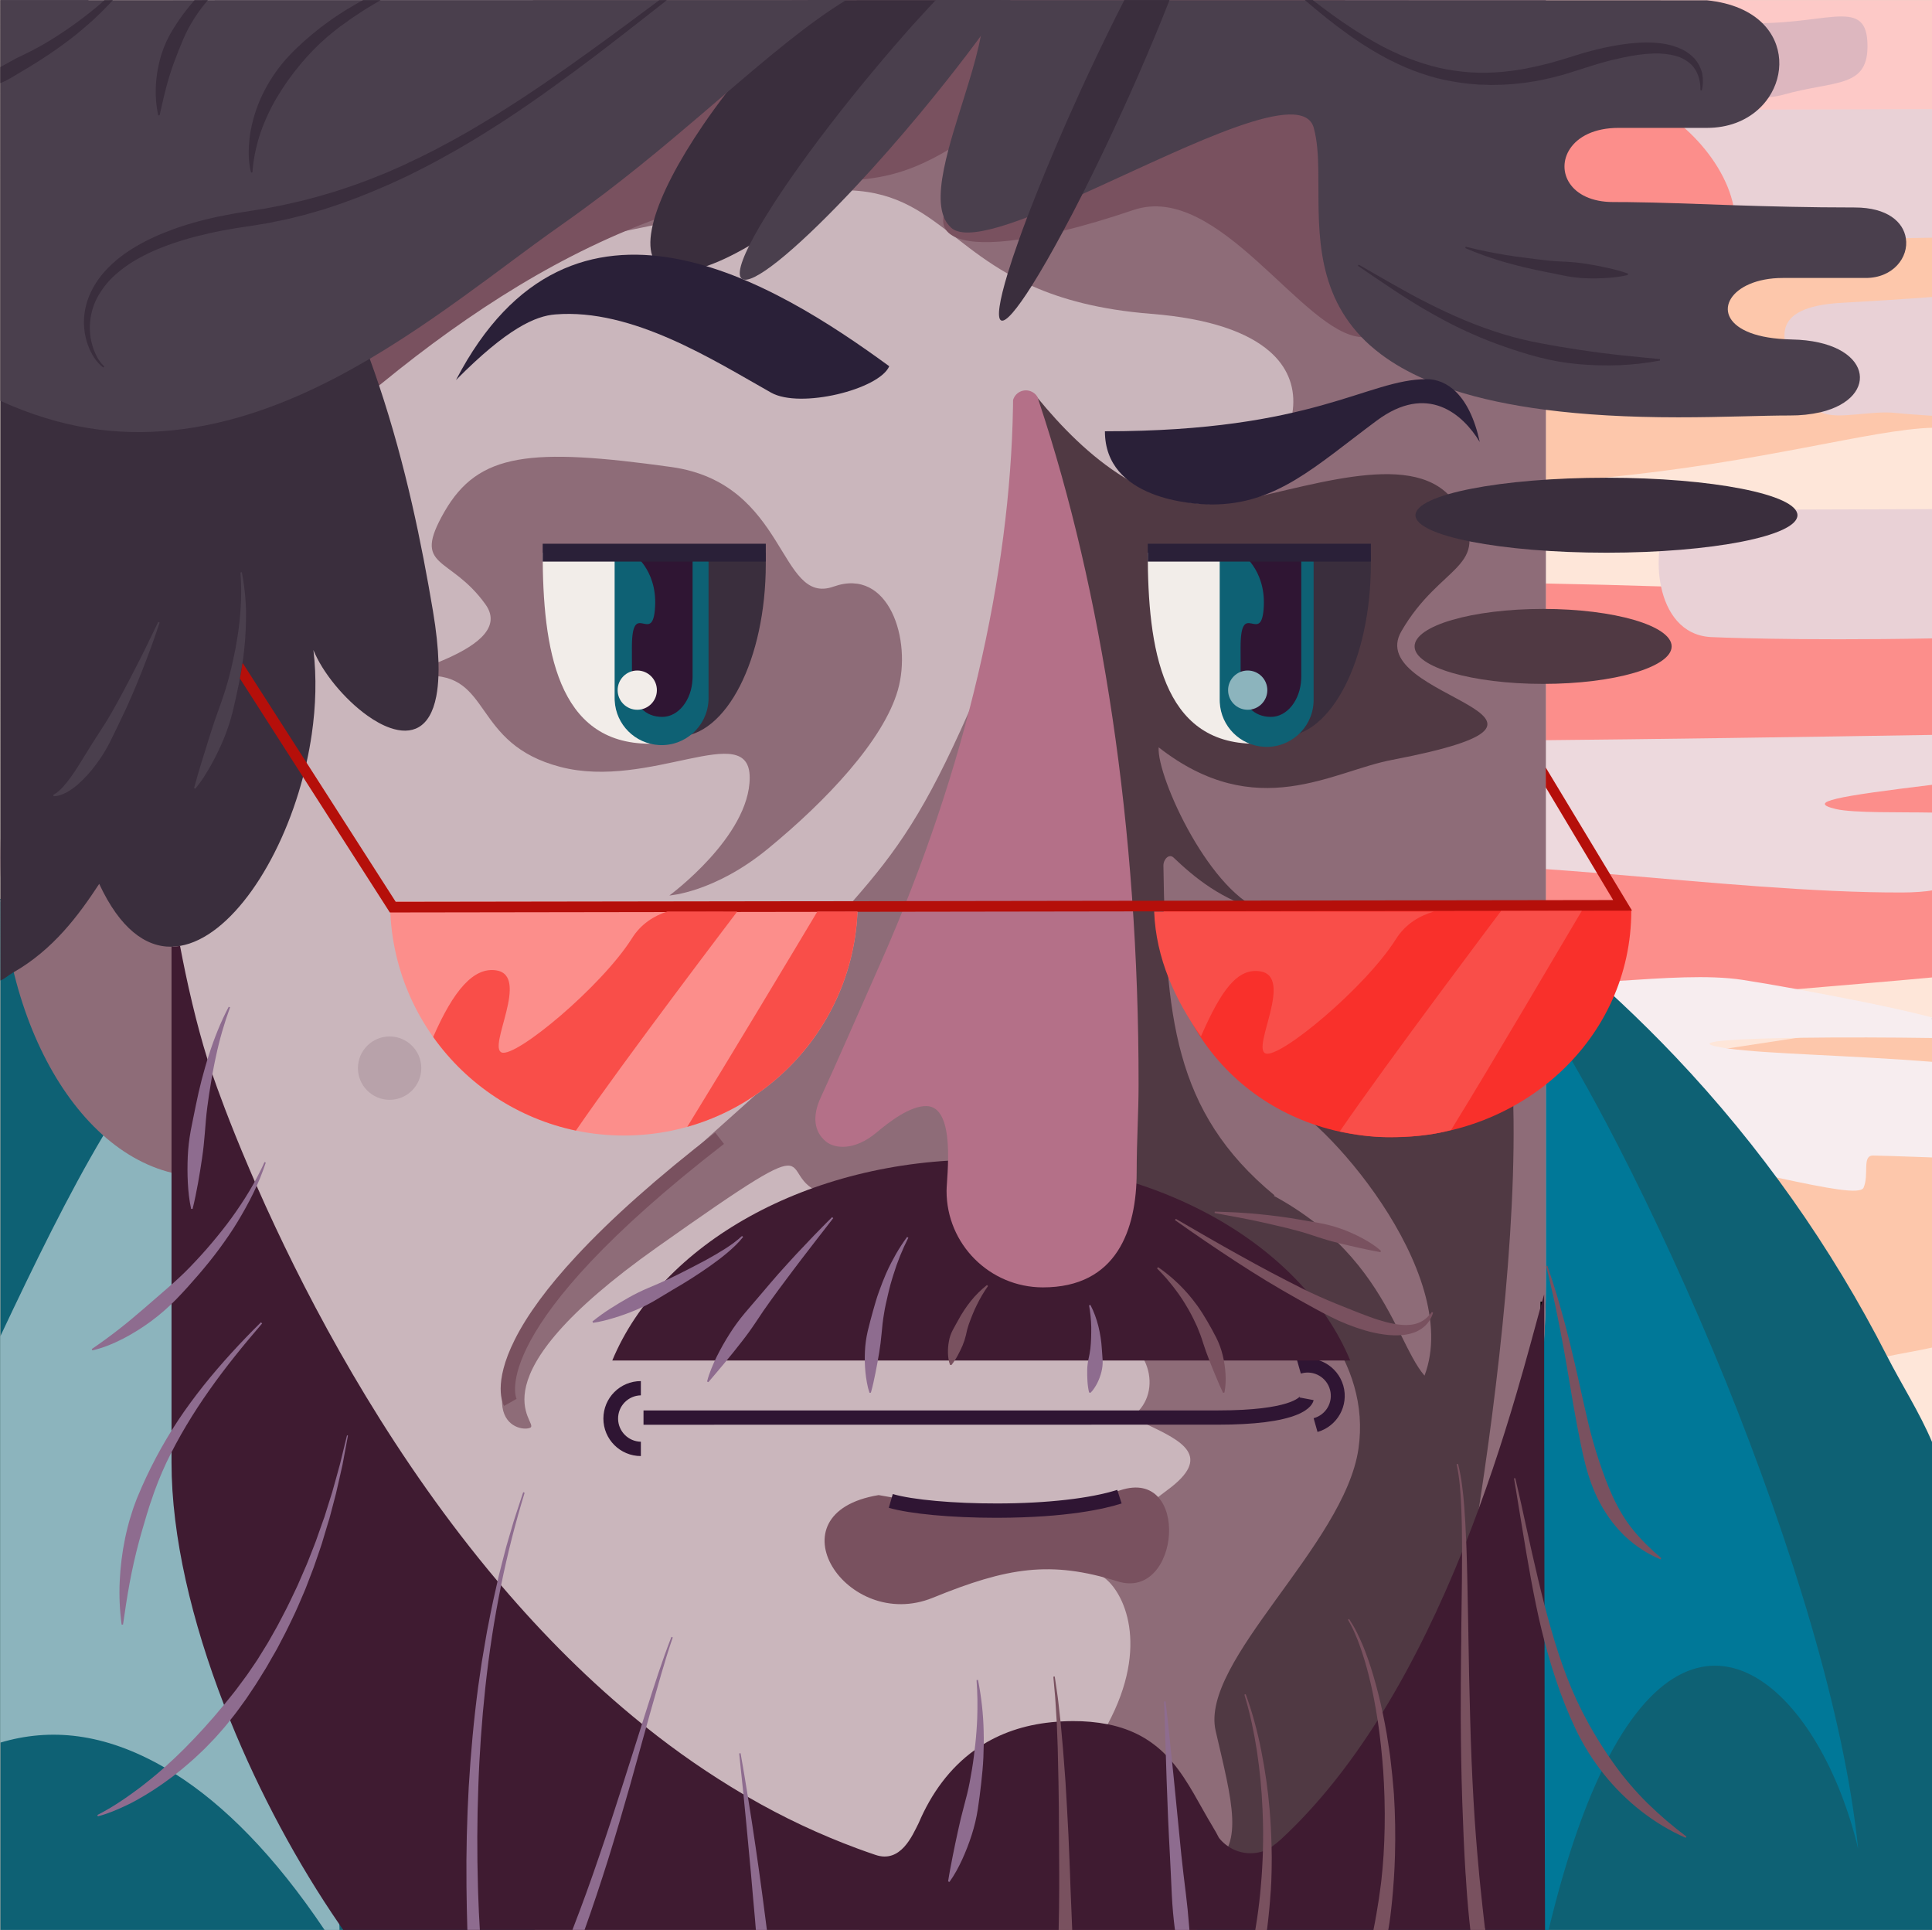 <?xml version="1.0" encoding="utf-8"?>
<!-- Generator: Adobe Illustrator 24.1.3, SVG Export Plug-In . SVG Version: 6.00 Build 0)  -->
<svg version="1.1" id="Calque_1" xmlns="http://www.w3.org/2000/svg" xmlns:xlink="http://www.w3.org/1999/xlink" x="0px" y="0px"
	 viewBox="0 0 2629.1 2626.4" style="enable-background:new 0 0 2629.1 2626.4;" xml:space="preserve">
<rect x="0" y="0" width="2629.1" height="2626.4" fill="#808080" stroke="none"/>
<style type="text/css">
	.st0{fill:#FEE6D9;}
	.st1{fill:#FDC9C7;}
	.st2{fill:#FC8E8B;}
	.st3{fill:#FDC7AB;}
	.st4{fill:#F7EDEF;}
	.st5{fill:#EDD9DD;}
	.st6{fill:#E9D1D6;}
	.st7{fill:#DDB7BF;}
	.st8{fill:#0E6174;}
	.st9{fill:#8CB4BD;}
	.st10{fill:#007898;}
	.st11{fill:#8E6C78;}
	.st12{fill:#CAB6BC;}
	.st13{fill:#79515F;}
	.st14{fill:#503943;}
	.st15{fill:#FFFFFF;}
	.st16{fill:#F9302B;}
	.st17{fill:#FFFFFF;stroke:#000000;stroke-width:4.9;stroke-miterlimit:10;}
	.st18{fill:#3A2E3D;}
	.st19{fill:none;stroke:#B50F0A;stroke-width:14.57;stroke-miterlimit:10;}
	.st20{fill:#B8A2AA;}
	.st21{fill:#2F1533;}
	.st22{fill:#F2EDE9;}
	.st23{fill:#2A2038;}
	.st24{fill:#4A3F4D;}
	.st25{fill:#3F1B31;}
	.st26{fill:#B47088;}
	.st27{fill:#B50F0A;}
	.st28{fill:#F94E49;}
	.st29{fill:#8E6C8F;}
</style>
<g id="Fond">
	<path class="st0" d="M2629.1,1386.3c-2.3,0.3,2.3,0.6,0,0.9v1238.7h-526.6c0,0.2,0,0.3,0,0.5l-0.1-0.5H0.5V0.2h2628.6v1384.3
		C2631.4,1385.1,2626.8,1385.7,2629.1,1386.3z"/>
</g>
<g id="Trait_peinture_10">
	<path class="st1" d="M2629.1,0.2v428.5c-4.1,0.4-15.1,0.9-19.3,1.2c-59,5.6-119.1,11.1-180.2,16.5c-17.3,1.5-34.7,3-52.2,4.5
		c-86,7.2-173.7,13.9-262.5,19.4l-11.2,0.7c-16.6,1-33.2,2-49.8,2.9c-57.7,3.2-115.8,5.9-174.3,8c-47.6,1.7-95.3,2.9-143.2,3.6
		c-106,1.6-212.4,0.6-318.5-3.7h-0.1c-32.8-1.3-65.5-3-98.1-5c-52.6-3.2-105-7.4-157.3-12.5c-7.4-0.7-14.9-1.5-22.3-2.3h-0.1
		c-142.4-14.9-282.7-37.4-418.8-69.7c-5.1-1.2-10.2-2.4-15.3-3.7c-5.7-1.4-11.5-2.8-17.2-4.2c-7.9-2-15.5-4.2-22.7-6.6
		c-72-24-114.5-69.7-122.1-123.3c-0.5-3.2-0.8-6.5-1-9.7c-0.4-5.8-0.3-11.7,0.1-17.6c4.4-58.9,48.8-124,139.7-179
		c28.4-17.2,61.4-33.4,99.1-48.1L2629.1,0.2z"/>
</g>
<g id="Trait_peinture_9">
	<path class="st2" d="M2629.1,816.4v513.5c-58.2,5.5-124.3,10.8-184.4,16c-78.4,6.7-158.3,12.9-239.1,18.3l0,0l-15.1,1
		c-28.9,1.9-57.8,3.6-86.9,5.2l-9.2,0.5c-6.9,0.4-13.9,0.8-20.9,1.1c-8.7,0.5-17.5,0.9-26.2,1.3l-11.5,0.6
		c-8.6,0.4-17.2,0.8-25.8,1.2c-23.2,1.1-46.5,2-69.8,2.9c-45.2,1.6-90.6,2.9-136.1,3.7l0,0c-25.6,0.5-51.2,0.8-76.8,0.9l0,0
		c-13.8,0.1-27.6,0.1-41.4,0.1c-14.2,0-28.5-0.1-42.7-0.2c-8.8-0.1-17.7-0.2-26.5-0.3l-6.5-0.1c-4.6-0.1-9.2-0.1-13.9-0.2
		c-16-0.3-32-0.6-48-1c-35.8-0.9-71.6-2.2-107.3-3.8c-35.1-1.6-70.2-3.7-105.3-6.1c-52.9-3.7-105.6-8.3-158.1-13.9
		c-3.6-0.4-7.2-0.8-10.8-1.2c-8.5-0.9-17-1.9-25.5-2.9l0,0c-26.7-3.1-53.3-6.6-79.8-10.3c-3.2-0.4-6.5-0.9-9.7-1.4
		c-37.3-5.3-74.4-11.3-111.3-17.8c-33.7-6-67.1-12.5-100.4-19.5c-33.8-7.2-67.3-15-100.7-23.3c-35.3-8.8-64.8-22.5-87.7-39.6h-0.1
		c-6-4.4-11.7-9.2-17-14.4c-0.1,0-0.1-0.1-0.2-0.2c-63.3-61.6-56.2-156.4,39.5-239.3c24-20.8,53.5-40.8,89-59.4
		c12.9-6.8,26.5-13.3,41-19.6l0,0c6.2-2.7,12.5-5.4,18.9-8c4.4-1.8,8.9-3.6,13.5-5.3c7.7-2.9,15.6-5.8,23.6-8.7
		c25-8.7,51.9-16.8,80.7-24.2l1.8-0.5c7.1-1.8,14.3-3.6,21.7-5.3c22.8-5.3,46.7-10.2,71.7-14.5c17.2-3,34.9-5.7,53.2-8.2
		c37.4-5.1,76.4-9.6,116.9-13.6c47.4-4.7,96.8-8.7,147.5-12.1c13.3-0.9,26.8-1.8,40.3-2.6l5-0.3c27.5-1.6,55.4-3.1,83.6-4.4
		c26.6-1.2,53.5-2.3,80.6-3.2c20.9-0.7,42-1.4,63.1-2c11.3-0.3,22.5-0.6,33.8-0.8c18.8-0.4,37.7-0.8,56.6-1.2
		c15.8-0.3,31.5-0.5,47.3-0.7l7.2-0.1l16.8-0.2c25.8-0.2,51.6-0.4,77.2-0.4l0,0c32.4-0.1,64.6,0,96.6,0.2c48.1,0.3,95.7,1,142.1,1.8
		c53.9,1,106.4,2.4,156.9,4C2401.9,802.7,2534.2,809.3,2629.1,816.4z"/>
</g>
<g id="Trait_peinture_8">
	<path class="st3" d="M2629.1,1387.2v446.3c-17.3,4-42.2,8-61,12c-64.1,13.5-136.9,26.2-219.4,35.5l0,0
		c-60.2,6.8-125.7,12-196.7,14.3c-4.5,0.2-9.1,0.3-13.7,0.4c-12.2,0.3-24.6,0.6-37.1,0.8l0,0c-0.8,0-1.6,0-2.4,0h-2.4h-2.3h-0.7h-2
		c-0.8,0-1.7,0-2.5,0c-8.4,0.1-16.9,0.1-25.5,0.1c-6,0-12,0-18,0l-11.2-0.1c-21.3-0.2-43.1-0.7-65.4-1.4
		c-38.3-1.3-80.4,5.7-120.9,12.7c-6.5,1.1-12.9,2.2-19.3,3.3c-7.5,1.3-14.9,2.5-22.2,3.6c-10.1,1.6-19.9,2.9-29.4,3.9l0,0
		c-25.1,2.7-47.9,2.9-66.6-2c-19.1-5-33.8-15.2-42.6-33.6l0,0c-1.4-3-2.6-6-3.6-9.2c-2.7-7.9-6.1-15.6-10.1-23
		c-5.6-10.6-12.5-22-20.2-34.2l0,0c-15.8-25.1-34.6-53.1-49.9-81.7l0,0c-1.5-2.9-3-5.8-4.5-8.7c-9.2-18.3-16.8-36.8-20.9-54.9
		c-4.5-19.8-4.9-39,1-56.9c9.9-30.3,37.9-56.9,94.6-76c26.4-8.9,59.1-16.2,99.1-21.5l3.9-0.5l0,0l14.2-1.9l0,0
		c24.8-3.3,50.4-6.9,76.7-10.7c51.2-7.3,104.9-15.4,159.9-23.8l11-1.7l16.7-2.6l22.5-3.5c15.1-2.3,30.2-4.7,45.4-7.1l12.1-1.9
		l31.9-5c44-6.9,88.3-13.8,132.5-20.7l0,0c24.1-3.8,48.2-7.5,72.2-11.2c32.7-5,65.2-10,97.2-14.8
		C2508.9,1403.1,2573.8,1394.7,2629.1,1387.2z"/>
</g>
<g id="Trait_peinture_7">
	<path class="st4" d="M2629.1,1386.3c-2.3,0.3,2.3,0.6,0,0.9v25.1c-52.4-0.8-124.1-1.1-179.6-0.3c-82,1.1-143.9,4.4-116.6,11.2
		c6.4,1.5,12.8,2.7,19.4,3.5c52.9,7.3,165.9,9.2,276.9,18v130.1c-39.3-1.5-75.4-2.6-80.3-2.6c-15.4,0-5.1,25.7-12.9,43.7
		c-4.2,9.7-48.7,1.2-118.3-13.8c-57.8-12.5-132.9-29.4-216.4-44l-7.2-1.3c-61.9-10.7-49.4-10.7-90.5-22.2c-8.4-2.3-19-5.2-32.9-8.6
		c-3.8-0.9-7.5-2.2-11-3.9c-5.9-2.7-11.3-6.2-16.2-10.4c-2.7-2.3-5.3-4.8-7.7-7.5c-6.8-7.7-12.5-16.3-16.8-25.6
		c-1.5-3.1-2.9-6.3-4.2-9.6c-11.9-30.5-13.8-66.9-4.7-94c5.1-15.2,13.7-27.6,26-34.2c1-0.6,2.1-1.1,3.2-1.6
		c7.5-3.3,16.2-4.6,26.2-3.4c1.8,0.2,3.5,0.4,5.3,0.6c7.4,0.7,15.1,1.2,23.1,1.5c3.2,0.1,6.4,0.2,9.6,0.3
		c22.5,0.4,46.8-0.5,71.7-1.9l0,0c9.1-0.5,18.4-1.1,27.6-1.7c60.4-3.9,121.9-8.5,168.5-1.4c19.5,3,44.9,7.3,73.3,12.5
		c55.4,10.3,129,24.1,184.4,38.6C2631.4,1385.1,2626.8,1385.7,2629.1,1386.3z"/>
	<path class="st3" d="M2629.1,172.3V582c-82.6,2.4-228.9,46.9-447.5,68h-0.5c-24.8,2.4-50.7,4.5-77.6,6.2c-22.2,1.4-45,2.5-68.6,3.3
		l0,0c-25.6,0.9-52.1,1.3-79.5,1.4c-49.6,0-102.1-1.4-157.7-4.7l0,0c-12-0.7-24.2-1.5-36.5-2.4c-16.2-1.2-32.8-2.5-49.5-4.1
		c-8.7-0.8-17.4-1.6-26.1-2.5c-46.5-4.6-99.3,2.5-147.8,7.3l-1.2,0.1c-33,3.2-63.9,5.2-89.4,1.6c-26.9-3.8-47.8-13.9-58.7-35.6
		c-2.4-4.8-4.2-9.8-5.5-14.9c-1.5-5.7-3.3-11.2-5.6-16.6c-12.2-30.3-37.2-69.8-57.4-110.9l-0.5-1.1c-26-53.3-43.9-109.3-15.7-151.9
		l0.4-0.7c2-3,4.2-5.8,6.5-8.5c18.1-20.8,49.1-37.8,98.1-48.8c22.3-4.8,44.9-8.2,67.6-10.1c4.6-0.4,9.2-0.8,14-1.1l5.1-0.4
		c90.6-5.8,192.3-14.2,298.2-23.4c48-4.2,96.9-8.5,145.9-12.9c54.6-4.8,109.5-9.7,163.7-14.4c11.1-1,22.2-1.9,33.2-2.8
		c24.1-2.1,48-4.1,71.6-6c33.4-2.7,66.4-5.3,98.6-7.7C2425.5,179.6,2541.3,173.3,2629.1,172.3z"/>
</g>
<g id="Trait_peinture_6">
	<path class="st5" d="M2498.4,1100.8c23.8,5.6,90.7,4,130.7,4.8v105.8c-8.2,1.8-25.8,2.9-39.5,2.9c-118.6,0.6-271.7-14.3-398.7-25
		l-17.9-1.5c-24.4-2-47.7-3.8-69.4-5.3c-28.3-1.9-53.9-3.2-75.8-3.6c-112.5-2.1-101.2-132.8-50.2-164.6l0,0c5.8-3.7,12.4-6,19.2-6.7
		l0,0c1.6-0.2,3.3-0.2,4.9-0.2c14.4,0.3,51.3,0.2,101.9-0.3c131.9-1.2,363.8-4.5,525.5-7.2v67.9
		C2500.1,1083.5,2457.2,1091.1,2498.4,1100.8z"/>
</g>
<g id="Trait_peinture_5">
	<path class="st6" d="M2629.1,692.7v175.9c-190.2,3.5-301-1.8-301-1.8c-39.5-2.2-60.3-33.4-67.7-68.7c-3.3-15.8-4.1-32.1-2.4-48.1
		c3.1-30.1,14.9-54.4,31.5-55.4c13.3-0.8,72.5-1.1,153.5-1.3C2495.8,693.1,2564.6,692.9,2629.1,692.7z"/>
</g>
<g id="Trait_peinture_4">
	<path class="st6" d="M2629.1,148.4v175c-9.7,0.2-26.1,0.5-35.3,0.6c-101.9,2.1-180.8,1.8-234.4,1c-54-0.9-82.2-2.3-82.2-2.3
		c-31.4-1.7-51-21.9-61.4-47.8c-9.9-24.6-11.6-54.5-7.3-78.8c1.3-7.6,3.4-15.1,6.2-22.2c5.7-13.7,13.9-22.8,23.9-23.4
		c3.7-0.2,10.9-0.4,21.1-0.6c26.7-0.4,74-0.6,132.7-0.8C2458.8,149,2546.8,148.8,2629.1,148.4z"/>
</g>
<g id="Trait_peinture_3">
	<path class="st7" d="M2427,128.8c70.8-20.1,117-7.7,114.2-71.2s-61.4-20.4-170.3-26.8s-304.6,14.1-412.4,2.7
		C1850.6,22,2045.1,59,2061.2,70.1c16.1,11.1-73.6,0.8-102.9,15.8S2346.2,151.7,2427,128.8z"/>
</g>
<g id="Trait_peinture_2">
	<path class="st2" d="M896.2,417.6c397.4,99.4,853,65.7,1236.6,29.2s195.9-299.5,71.9-318.4s-729.1-46.7-1083.4,1.4
		S732.9,376.7,896.2,417.6z"/>
</g>
<g id="Trait_peinture_1">
	<path class="st6" d="M2629.1,404.1v161.6c-13.5-1-34.3-2.2-48.8-3.8c-35.3-3.9-80.1,10-102.5-1.1c-6.3-3.1-10.8-8.1-12.9-16
		c-5.1-19.4-33-54.1-36.3-83.2c-0.6-5-0.3-10.1,0.9-15c4.9-18.1,25.4-31.8,76.8-34.6C2541.5,410.1,2588,407.2,2629.1,404.1z"/>
</g>
<g id="Chemise">
	<path class="st8" d="M2629.1,1961.9v664h-526.6c0,0.2,0,0.3,0,0.5l-0.1-0.5H0.5V1226.7c1.6-1.2-1.6-2.3,0-3.4
		c74.5-53.6,153.2-101.3,235.2-142.6c9.9-5,19.9-9.9,30-14.8l8.5-4.1l0,0c36.2-17.2,73.1-33.1,110.6-47.8c4.6-1.8,9.2-3.6,13.9-5.4
		c8.4-3.2,16.9-6.3,25.3-9.4c25-9.1,50.3-17.6,75.9-25.6c7.9-2.4,15.7-4.8,23.6-7.2c23.2-6.9,46.6-13.2,70.2-19.2
		c13.7-3.4,27.5-6.7,41.4-9.8c40.4-9.1,81.4-16.8,122.9-23c15.2-2.3,30.5-4.4,45.9-6.3l0,0c7-0.9,14-1.7,21-2.4
		c3.8-0.4,7.7-0.8,11.5-1.2c7.9-0.8,15.7-1.6,23.6-2.3c26.5-2.4,53.2-4.2,80.1-5.4l2.4-0.1c7.2-0.3,14.4-0.6,21.7-0.8
		c17.8-0.5,35.7-0.8,53.6-0.8c1.6,0,3.2,0,4.8,0c68.3,0.2,136.6,4.3,204.4,12.5c34.5,4.1,68.7,9.3,102.5,15.4c2.7,0.5,5.3,1,8,1.5
		c21.7,4,43.2,8.4,64.6,13.3c37.2,8.4,73.9,17.9,110.1,28.7c188,55.7,365.2,143,524,258c6,4.3,12,8.7,17.9,13.1
		c0.6,0.5,1.3,1,1.9,1.4l1.4,1c15.5,11.6,30.9,23.5,46,35.6c6.3,5,12.5,10,18.7,15.1c18,14.8,35.7,30,53,45.5l0,0
		c6.7,6,13.4,12,20,18.1c3.5,3.2,6.9,6.4,10.4,9.6l0,0c25.5,23.9,50.3,48.5,74.4,73.9l0,0c115.1,121.3,212.1,258.5,288.1,407.5
		C2587.5,1883.5,2612.5,1922.3,2629.1,1961.9z"/>
</g>
<g id="Col_gauche">
	<path class="st9" d="M462,2625.9h-20.3c-68.3-101.8-136.9-170.2-202.8-212c-5.1-3.2-10.2-6.3-15.3-9.2
		c-82-47.3-155.5-53.9-223.2-33.7v-552.8c47-99.6,92.4-192.8,140.1-273c32.2-54.2,63.6-102.4,92.8-142.6l2.4-3.3
		c8.8-12.1,17.4-23.4,25.8-33.9c13.6-17.3,28.2-33.9,43.7-49.6c20.6,91.1,38.5,180,54,265.8c0,0.2,0.1,0.4,0.1,0.6l0,0l0.8,4.1
		c5,28,9.9,55.7,14.4,83.1c25.6,153.5,43.8,295.9,56.6,422c0.8,7.4,1.5,14.7,2.2,22l0,0c10.5,106.5,17.2,200.8,21.4,279.7
		c5.6,104.8,6.9,182.5,7.1,225.5C462,2621.1,462,2623.6,462,2625.9z"/>
	<path class="st10" d="M2528.6,2515.4c-50-209.9-210-370.7-339.2-125.3c-3.4,6.4-6.7,13.1-10,20c-25.8,54-50.2,124.9-72,215.8h-4.8
		c0,0.2,0,0.3,0,0.5l-0.1-0.5c-1.9-15-5.2-42.4-9.4-80.9l-0.3-2.4l-0.3-2.4c-10.4-95.3-25.7-254.8-37.8-459.1l0,0l-0.4-7
		c0-0.4,0-0.8-0.1-1.2l-0.2-4.1c0-0.6-0.1-1.3-0.1-1.9c-2.2-38-4.3-77.5-6.2-118.5c-0.8-17-1.6-34.2-2.3-51.7
		c-1-23.8-1.9-48.1-2.8-72.7l0,0c-3.5-97.1-5.8-200.4-6.6-308.7l0,0c0-3.7,0-7.4-0.1-11.1c-0.1-9.3-0.1-18.7-0.1-28.2
		c0-13.7,0-27.5,0-41.4c0-20.1,0.1-40.4,0.2-60.9c0.1-11,0.2-22,0.3-33c0-3.9,0.1-7.8,0.1-11.8l0,0c0.1-11.8,0.3-23.6,0.5-35.5
		c10.3,11.2,21.8,25.6,34.2,42.8c4.2,5.8,8.5,12,12.9,18.5c3.5,5.1,7,10.4,10.6,15.9c3,4.7,6.1,9.4,9.2,14.3
		c11,17.4,22.6,36.4,34.4,56.9c3.2,5.4,6.3,11,9.6,16.7c17.4,30.5,35.4,63.9,53.7,99.5c48.9,95,100.2,206.2,147.5,322.8l0,0
		C2436.2,2096.9,2509.8,2331.3,2528.6,2515.4z"/>
</g>
<g id="Oreille">
	<path class="st11" d="M555.1,1167.3c0,239.4-124.5,433.6-278.1,433.6S0.5,1406.8,0.5,1167.3S123.4,733.8,277,733.8
		S555.1,927.9,555.1,1167.3z"/>
</g>
<g id="Peau">
	<path class="st12" d="M2103.6,0.2v1748.8c0,24.1-0.8,48-2.4,71.7c0,0,0,0.1,0,0.2l0,0c-0.7,10-1.5,19.9-2.4,29.8
		c-0.7,7.6-1.6,15.3-2.4,22.9c-0.1,0.9-0.2,1.8-0.3,2.7c0,0,0,0,0,0.1c-0.8,6.8-1.7,13.6-2.7,20.3c-4.4,31.1-10.1,61.8-17.2,91.9
		c0,0.1,0,0.2-0.1,0.3c-3.1,13.2-6.5,26.4-10.1,39.4c-0.6,2.3-1.3,4.6-1.9,6.9c-3.2,11.3-6.6,22.5-10.2,33.6
		c-3.1,9.5-6.2,19-9.5,28.3c0,0,0,0,0,0.1c-13.2,37.5-28.7,74.1-46.2,109.8l0,0l0,0l0,0c-3.1,6.3-6.3,12.5-9.5,18.8
		s-6.6,12.6-10,18.8l0,0c-25.8,47.3-55.3,92.5-88.4,135c-3.1,4-6.2,8-9.4,11.9c-44.4,55.4-94.8,105.8-150.3,150.2
		c-4.4,3.5-8.9,7-13.4,10.5l-0.2,0.2l-0.9,0.7c-31.2,24-64,46-98,65.9c-4.1,2.4-8.1,4.7-12.2,7H728.6c-26.7-15-52.6-31.4-77.8-49
		c-5.3-3.7-10.6-7.5-15.9-11.4c-14.2-10.4-28-21.2-41.6-32.4c-50.8-41.9-97.3-88.9-138.5-140.2c-33.1-41.1-62.8-84.7-89-130.5
		c-3-5.2-5.9-10.5-8.8-15.7c-51.4-93.8-87.7-195.1-107.7-300.1l0,0c-1.2-6.3-2.3-12.6-3.4-18.9c-2.3-13.6-4.4-27.3-6.2-41.1
		c-2.8-21.4-3.9-67.7-4.2-114.6c-0.1-8.7-0.1-17.4-0.1-26c-0.1-42.3,0.2-81.3,0.2-98.6V0.2H2103.6z"/>
</g>
<g id="Ombre_7">
	<path class="st11" d="M604.9,696.1c46.2-80.1,116.6-87.4,308.5-60.7c158.9,22.1,145.7,189.5,221,162.7s106.9,72.9,87.4,140.9
		s-97.2,150.6-177.3,216.2c-72.3,59.2-133.6,63.2-133.6,63.2s109.3-80.2,109.3-160.3s-136,17-257.5-14.6
		c-121.5-31.6-92.3-128.7-184.6-123.9s131.2-29.2,82.6-97.2S559.4,775.2,604.9,696.1z"/>
</g>
<g id="Ombre_6">
	<path class="st11" d="M1355.8,1558.5c-26.4,114.8-136,87.4-225.9,68s21.9-111.7-235.6,70.4S734,1935,721.9,1942.3
		s-97.2-7.3,31.6-179.7s398.3-349.8,476.1-490.7C1286.2,1243.8,1388.9,1414.1,1355.8,1558.5z"/>
</g>
<g id="Ombre_5">
	<path class="st11" d="M2103.6,0.2v1753.7c0,24.1-0.8,48-2.4,71.7c0,0,0,0,0,0.1l0,0l0,0l0,0c-0.7,10-1.5,20-2.4,29.9
		c-0.7,7.7-1.6,15.3-2.4,22.9c-0.7,6.1-1.5,12.2-2.3,18.2c-0.6,4.6-1.3,9.2-2,13.7c0,0.1,0,0.3-0.1,0.4
		c-6.1,40.5-14.5,80.6-25.3,120.2c-0.7,2.5-1.4,4.9-2,7.3l0,0c-1.2,4.1-2.4,8.3-3.6,12.4l-0.1,0.2c0,0,0,0,0,0.1
		c-2.2,7.4-4.4,14.7-6.8,22c-12.1,37.8-26.4,74.8-42.8,111c0,0.1-0.1,0.1-0.1,0.2c0,0.1-0.1,0.2-0.1,0.2c-4.2,9.2-8.5,18.3-13,27.4
		c-3.1,6.4-6.4,12.8-9.6,19.1l0,0c-3.7,7.3-7.6,14.4-11.5,21.6l0,0c-25.2,46-54.1,89.9-86.2,131.4l0,0c-3.2,4.1-6.4,8.1-9.6,12.2
		c-44.6,55.7-95.1,106.3-150.8,150.8c-1.8,1.5-3.6,2.9-5.4,4.3l0,0c-2.8,2.2-5.6,4.4-8.4,6.5l-0.5,0.4c-26.6,20.4-56.2,43.9-87.8,68
		h-459.4c28.5-36.1,77-71.4,128.8-106.3l0,0c7.2-4.9,14.5-9.8,21.8-14.6l0,0c42.5-28.3,85.7-56.4,120.6-84.6c3.1-2.5,6.1-4.9,9-7.4
		c23.8-20,43-40.1,54.4-60.3c1.2-2.2,2.5-4.4,3.6-6.6c58.3-108.4,21.4-181.1-4.9-199.9c-4-2.9-7.7-4.5-10.9-4.8
		c-22.8-2.3,18.8-54,84.4-104.6c4.2-3.2,8.4-6.4,12.7-9.6c62.7-45.9,19.4-66.8-26.4-88.7c-7.5-3.6-15-7.2-22.2-10.9
		c3.6-2.4,6.9-5.3,9.8-8.5c16.6-18.1,19-45,7.7-68c-10-20.2-30.7-37.4-61.9-42.9c-3.4-0.6-6.9-1.1-10.5-1.3h-0.5
		c-22-1.8-37.8-24-52.2-55.7c-21.9-48.4-40.5-118.9-72.6-172.9c-2.1-3.5-4.2-7-6.4-10.3c-24.9-37.9-57.6-65.6-104.8-67.8
		s-90.5-9.6-124.7-22.2l0,0c-19.6-7.2-36.2-16.2-49.1-26.8l0,0c-0.7-0.6-1.5-1.2-2.2-1.8c-29.6-25.8-37.3-61.3-11.2-106.5
		c7.2-12.4,16.8-25.5,29.3-39.3c21.3-23.6,40-44,56.8-62.8c0.1-0.1,0.2-0.2,0.3-0.3l6.4-7.2l5.4-6.2l0.8-0.9
		c61.4-69.9,98.7-123.3,157.8-257.1l0,0c1.9-4.2,3.7-8.5,5.6-12.8c4.8-11,9.4-21.5,13.8-31.4c22.4-50.7,39.7-86.7,56.4-112.6
		c1.5-2.4,3.1-4.7,4.6-7c21.2-30.8,42.2-45.8,72.4-54.4c18.7-5.3,40.9-8.2,68.9-10.8c46.2-4.4,93.6-25.4,132.5-54.7l2-1.5l0,0
		c13.4-10.2,25.8-21.6,37.2-34c25.1-27.5,42.4-58.2,47.2-88c4.3-27.2-2-53.7-22.6-75.9c-2.6-2.8-5.4-5.5-8.4-8.1
		c-29.5-25.7-81-44.8-161.1-51.1c-70.5-5.6-122-19.9-162.5-38c-11.8-5.3-22.7-10.9-32.9-16.7c-26.3-15-47.7-31.3-67.6-46.8l-2.1-1.6
		c-5.1-4-10.2-7.9-15.2-11.7c-42.1-32.2-82-57.3-155.2-52.9l-1.8,0.1c-1.5,0.1-3.1,0.2-4.9,0.4c-21.8,2.1-60.6,9.6-105.8,19.1
		c-40.8,8.5-87,18.6-130.8,27.8c-12,2.5-23.9,5-35.4,7.3l0,0c-17.8,3.6-34.8,6.9-50.5,9.7c-33.3,6-60.3,9.8-75.4,9.4
		c-7-0.2-11.4-1.2-12.6-3.3C685.3,279.5,806,204.1,987,127.7l0.8-0.3c75.1-31.7,160.6-63.6,250-94c33.1-11.2,66.8-22.6,100.6-33.2
		c0.2,0,0.3,0.1,0.5,0L2103.6,0.2z"/>
</g>
<g id="Ombre_4">
	<path class="st13" d="M1913.7,396.9c-0.7,1.8-1.3,3.5-2,5.3c-0.2,0.6-0.5,1.2-0.7,1.8c-16.1,41-35.7,55.9-58.1,54.7
		c-79.7-4.2-194.4-212.2-310.4-173c-35.2,11.9-66.9,21.3-95.3,28.1c-22.3,5.5-42.4,9.5-60.4,12c-37.6,5.4-65.3,4.7-82.5-1.4
		c-0.9-0.3-1.7-0.6-2.5-1c-7.1-2.9-12.2-6.8-15.2-11.7s-3.8-10.8-2.5-17.6c0.2-1.2,0.5-2.4,0.9-3.6c9-30.4,97.9-131.2,144.2-184.1
		c22.5-25.7,35-40.1,23.4-29.6c-11.8,10.7-23,20.7-33.8,30c-53.1,46.1-94,76.6-128.1,96.9c-59.8,35.6-98.8,39.9-145.6,42.6l-5.2,0.3
		l-5.5,0.3c-33.9,1.9-67.6,5.9-101,12.1c-48.8,9.2-96.8,22.5-143.4,39.9c-12.5,4.7-25,9.6-37.3,14.8l0,0
		c-16.5,6.9-33,14.3-49.4,22.2c-32.9,15.8-65.4,33.5-97.7,53c-62.9,38-124.7,82.5-185.7,132.4c-1.4,1.1-2.7,2.2-4.1,3.2
		c-38.3,29.8-57.4,22-60-10c-1.9-22.7,4.5-57.4,18-99.6c14.9-46.5,38.6-102.1,69.7-160.2c2.4-4.5,4.9-9.1,7.4-13.6
		c4.3-7.9,8.8-15.8,13.4-23.8c33-57.1,72.7-115.3,117.9-168.9c13.9-16.5,28.4-32.6,43.3-48.1h1104.5c20.2,19.6,38.3,41.3,54.1,64.7
		c4.3,6.4,8.3,12.8,12.1,19.4c4.5,7.8,8.7,15.7,12.6,23.8c16.8,34.9,27.3,72.6,31,111.2C1945.2,274.1,1937.2,333.5,1913.7,396.9z"/>
</g>
<g id="Ombre_3">
	<path class="st13" d="M1195.7,2034.2c90.9,17.1,232.2,25.5,328.6-6.5c96.3-32,82.1,150.7-3.4,123.9
		c-91.1-28.6-149.9-19.2-251.5,22.3C1152,2221.7,1046.2,2058.8,1195.7,2034.2z"/>
</g>
<g id="Ombre_2">
	<path class="st14" d="M1411.4,540.7c64.1,78.5,160.3,165.2,274.5,140.9s252.6-72.9,298.8,9.7s-24.3,75.3-77.7,167.6
		s297.4,115.4-12.1,174.9c-81,14.9-184.6,87.4-318.2-17c-2.7,40.4,71.6,202.8,145.7,223.5c-59.3-13.7-99.2-48.6-125.3-73.4
		c-6.2-6-14,2.3-13.9,10.9c3.2,203.4,12.9,334.5,151.3,448.7c-225.9,82.6-262.1,30.1-262.3,29.2
		C1463.9,1617.9,1337.6,450.2,1411.4,540.7z"/>
</g>
<g id="Ombre_1">
	<path class="st14" d="M2001.6,1269.3c-164.7,76.9-457.2-115.3-259.9,228.3c53.4,14.6,250.2,233.2,196.8,374.1
		c-46.2-53.4-63.2-221-325.5-291.5c-27.3-7.3-6.6,58.9,74.1,116.2c86.1,61.1,179,154.5,161.5,274.9
		c-19.2,131.2-216.2,289-194.3,383.8s41.3,160.3-9.7,184.6c109.3,60.7,287.3-91,324.6-250.8S2132.7,1383.5,2001.6,1269.3z"/>
</g>
<g id="Content">
	<path class="st15" d="M2098.7,1770.9v771.2l-387.5,32.8C1946,2394.6,2098.7,2101.7,2098.7,1770.9z"/>
	<path d="M1703.1,2578.1l6.6-5.1c58.8-45.3,112.3-97.2,159.2-154.8c47.7-58.5,88.6-122.2,121.9-189.9c34.2-69.5,60.4-142.7,78-218.1
		c18.3-78.4,27.5-158.7,27.5-239.2h4.9v773.4l-2.2,0.2L1703.1,2578.1z M2096.3,1873.1c-4.5,46.5-12.1,92.7-22.7,138.2
		c-17.7,75.8-44,149.3-78.4,219.1c-33.5,68-74.6,132.1-122.5,190.9c-45.4,55.7-96.9,106.2-153.4,150.5l377-31.9L2096.3,1873.1z"/>
	<path class="st16" d="M1167.2,1226.8c0,2.9,0,5.7-0.1,8.6l-46.5-8.6H1167.2z"/>
	<path class="st17" d="M555.1,1195.3"/>
	<path class="st17" d="M1109.3,2505.2"/>
	<path class="st18" d="M1361.4,0.1c-7.5,11.3-15.6,23-24.2,34.8c-19,25.8-40.5,52.6-64.3,79.7c-13.5,15.4-27.7,30.8-42.5,46.2
		c-30.3,31.4-60.8,60.2-90.5,85.7c-5.1,4.4-10.2,8.7-15.2,12.9c-54.8,45.3-106.1,78.9-147.2,96.5c-5.6,2.4-11.1,4.5-16.3,6.3
		c-30.1,10.4-53.2,10.5-65.8-1.6c-3.7-3.6-6.4-8-7.9-12.9c-3.6-10.6-3.2-24.6,0.7-41.4c0.6-2.4,1.2-4.9,1.9-7.5
		c9.7-34.6,33-79.3,66.8-128.9c9.5-13.9,19.8-28.1,30.9-42.6l0.8-1c29.2-37.8,60.4-74,93.6-108.3c5.8-6,11.6-11.9,17.4-17.8
		L1361.4,0.1z"/>
	<path class="st16" d="M1120.6,1226.8h-0.3l0,0H1120.6z"/>
	<path class="st19" d="M1997.9,906.2"/>
</g>
<g id="Grain_de_beauté">
	<circle class="st20" cx="530.2" cy="1453.3" r="43.1"/>
</g>
<g id="Trait_joue">
	<path class="st13" d="M686,1912.9c-1.7-2.9-15.6-30.3,14.5-90.2c17-33.9,45.1-72.1,83.5-113.4c47.5-51.3,111.2-107.9,189.3-168.3
		l11.9,15.4c-324.5,251.1-282.9,346-282.3,346.9L686,1912.9z"/>
</g>
<g id="Sous_bouche">
	<path class="st21" d="M1355.4,2065.1c-60.3,0-117.4-5.3-145.9-13.6l5.4-18.7c27.1,7.9,83,12.9,142.4,12.8
		c67.4-0.1,126.9-6.9,163.1-18.5l5.9,18.5c-22.4,7.2-74.1,19.3-169,19.5L1355.4,2065.1z"/>
</g>
<g id="Coin_bouche_droit">
	<path class="st21" d="M1792.9,1948.3l-5.3-18.7c16.8-4.5,26.9-21.8,22.3-38.7c-4.5-16.8-21.8-26.9-38.7-22.3
		c-0.3,0.1-0.7,0.2-1,0.3l-5.3-18.7c27.1-7.7,55.3,8,63.1,35.1C1835.7,1912.3,1820,1940.6,1792.9,1948.3L1792.9,1948.3z"/>
</g>
<g id="Coin_bouche_gauche">
	<path class="st21" d="M872.1,1981.1c-28.2,0-51-22.8-51-51s22.8-51,51-51v19.4c-17.4,0.3-31.3,14.7-31,32.1c0.3,17,14,30.7,31,31
		V1981.1z"/>
</g>
<g id="Bouche">
	<path class="st21" d="M875.7,1938.5v-19.5h782.1c98.8,0,111.1-19,111.2-19.2c-0.3,0.5-0.4,1-0.5,1.6l19.1,3.6
		c-0.7,3.5-4.2,12.4-22.7,19.9c-21.9,8.9-58,13.5-107.1,13.5L875.7,1938.5z"/>
</g>
<g id="Oeil_droit">
	<path class="st18" d="M1865.5,767.1c0,129.9-53.8,235.1-120.2,235.1s-120.2-105.3-120.2-235.1c0-5,0.1-10.1,0.2-15.1h240
		C1865.4,757,1865.5,762,1865.5,767.1z"/>
	<path class="st22" d="M1763.5,767.1c0,129.9,10.5,244.8-55.9,244.8c-126.3,0-145.7-130-145.7-259.9h201.4
		C1763.4,757,1763.5,762,1763.5,767.1z"/>
</g>
<g id="Pupille_droite">
	<path class="st8" d="M1787.6,754.4v197.9c0,1.2,0,2.4-0.1,3.5c-1.9,35.2-32.1,62.3-67.3,60.3c-32.6-1.8-58.6-27.8-60.3-60.3
		c-0.1-1.2-0.1-2.4-0.1-3.5V754.4H1787.6z"/>
	<path class="st21" d="M1770.8,752v168.9c0,1,0,2-0.1,3c-1.2,28.7-19.2,51.5-41.2,51.5s-41.2-14.6-41.2-51.5c0-1-0.1-35.9-0.1-43.2
		c0-68,28.9,0.2,31.6-55.9c2.4-51-31.6-72.9-31.6-72.9L1770.8,752z"/>
</g>
<g id="Lumière_oeil_droit">
	<circle class="st9" cx="1697.9" cy="939" r="26.7"/>
</g>
<g id="Cils_droit">
	<rect x="1561.9" y="739.8" class="st23" width="303.6" height="24.3"/>
</g>
<g id="Oeil_gauche">
	<path class="st18" d="M1042.1,767.1c0,129.9-53.8,235.1-120.2,235.1S801.7,896.9,801.7,767.1c0-5,0.1-10.1,0.2-15.1h240
		C1042,757,1042.1,762,1042.1,767.1z"/>
	<path class="st22" d="M940.1,767.1c0,129.9,10.5,244.8-55.9,244.8c-126.3,0-145.7-130-145.7-259.9h201.4
		C940,757,940.1,762,940.1,767.1z"/>
</g>
<g id="Pupille_gauche">
	<path class="st8" d="M964.2,752v197.9c0,1.2,0,2.4-0.1,3.5c-1.9,35.2-32.1,62.3-67.3,60.3c-32.6-1.8-58.6-27.8-60.3-60.3
		c-0.1-1.2-0.1-2.4-0.1-3.5V752H964.2z"/>
	<path class="st21" d="M942.5,752v168.9c0,1,0,2-0.1,3c-1.2,28.7-19.2,51.5-41.2,51.5S860,960.8,860,923.9c0-1-0.1-35.9-0.1-43.2
		c0-68,28.9,0.2,31.6-55.9C894,773.8,860,752,860,752L942.5,752z"/>
</g>
<g id="Lumière_oeil_gauche">
	<circle class="st22" cx="867.2" cy="939" r="26.7"/>
</g>
<g id="Cils_gauche">
	<rect x="738.5" y="739.8" class="st23" width="303.6" height="24.3"/>
</g>
<g id="Cheveux_bas">
	<path class="st18" d="M596.6,920.1c-0.3,9.2-1.2,18.3-2.9,27.3c-8.6,44.4-34,53-62.7,43c-10.1-3.5-20.7-9.3-31-16.7
		c-31.5-22.4-61.4-59.1-73.5-89.3c4.5,37.2,3.3,76.3-2.3,114.9c-1.9,12.8-4.2,25.5-7,38l0,0c-1.5,6.6-3.1,13.1-4.8,19.6
		c-30.8,117.6-99.4,218.6-167.4,230.1c-3,0.5-6.1,0.9-9.2,1c-0.8,0-1.6,0.1-2.4,0.1c-35.4,0.5-70-24.5-98.4-85.5
		c-27.7,42.2-62.3,89.5-117.4,120.8c-6.7,3.8-9.7,7.4-17,10.7V0.2h119c4.6,2.6,9.1,5.3,13.5,7.9c2.8,1.7,5.5,3.3,8.2,5
		c27.8,17.1,54.4,36,79.7,56.6c5,4,9.9,8.1,14.7,12.3l1.6,1.4c37.2,32,71.3,67.4,102,105.6c3.1,3.9,6.2,7.8,9.3,11.7
		c18.6,24,35.9,48.9,52,74.6c3.7,5.8,7.2,11.7,10.8,17.6c23.3,39.2,44.1,79.9,62.3,121.8c10.7,24.4,20.4,48.9,29.4,73.3
		c4.4,12.1,8.7,24.2,12.7,36.3C552.5,634,574,741.2,589.1,830.9c4.6,27.3,7,50.5,7.6,70.1C596.9,907.8,596.9,914.2,596.6,920.1z"/>
</g>
<g id="Cheveux_haut">
	<path class="st24" d="M1151.4,0.1c-50.9,31.1-103.9,75.9-162.8,126.3l-1.5,1.3c-22.7,19.5-46.4,39.8-71.1,60.5
		c-29.3,24.6-60.2,49.7-93,74.7c-18.6,14.1-37.8,28.2-57.7,42.2c-12.5,8.7-25.2,18-38.4,27.6c-19.7,14.4-40.1,29.7-61.2,45.3
		C615.4,415,561.1,454,503.1,488.2c-15.5,9.1-31.3,17.9-47.3,26.3c-68.8,35.7-142.4,62.8-220.1,70.9c-76,7.9-151.9-2.2-235.2-40V0.2
		L1151.4,0.1z"/>
	<path class="st24" d="M2539,378.2h-112.9c-71.3,0-100.2,50-48.8,72.8c12.3,5.5,29.2,9.3,51.3,10.5c3.1,0.2,6.4,0.3,9.8,0.4
		c109.2,2.1,121.2,79.2,39.4,98.9c-13.7,3.1-27.8,4.6-41.9,4.5c-39.4,0-90.4,2.5-152.1,2.5c-69.5,0-129.1-3.6-180.2-10.2
		c-48.8-6.3-89.8-15.3-124.4-26.4c-13.7-4.4-27.2-9.4-40.4-15.2h-0.1c-23.3-10.2-42.9-21.6-59.3-33.9c-5.4-4.1-10.5-8.2-15.3-12.5
		c-4-3.5-7.7-7.2-11.2-10.8c-65.9-68.6-57.8-157-58.9-226.5c-0.3-21.6-1.6-41.5-6.2-58.3c-14.7-53.6-165.2,22.2-297.2,82.1
		c-5.9,2.7-11.7,5.3-17.5,7.9c-26.5,11.9-52,22.8-75.2,31.6c-36.8,14-67.6,22.5-87.2,20.5c-6.8-0.7-12.2-2.6-16.1-6
		c-4.8-4.3-8.5-9.7-10.6-15.8c-8-21.4-3-53.9,6.6-90.5c7.7-29.3,18.5-61.2,27.8-92.1c6.8-22.2,12.8-44,16.5-63.8
		c0.8-4.4,1.5-8.7,2.1-12.9c1.7-12.6,2.3-24.5,1.2-34.8c0,0,0,0,0,0l984.5,0.2c34.8,3.5,59.6,15.3,75.7,31.2
		c28.6,28.4,29.3,70,8.5,100.9c-4.2,6.2-9.1,11.9-14.7,16.8c-16.8,15-40.3,24.7-69.4,24.7h-120.2c-33.3,0-55.3,12.2-66,28.2
		c-20.1,29.9-0.5,72.7,58.7,72.7c6.7,0,13.5,0,20.2,0.1c44.2,0.5,90.3,2.4,142.9,4.2c48.5,1.6,102.5,3.1,165.6,3.1
		c44.9,0,66.2,20.1,69.5,41.9C2597.7,349.9,2576.3,378.2,2539,378.2z"/>
</g>
<g id="Barbe">
	<path class="st25" d="M2102.5,2625.9c0,0.2,0,0.3,0,0.5V2625.9H467.1c-1.7-2.5-3.4-4.9-5.1-7.4c-56.4-82-108.7-178.6-148.9-278
		c-2.8-7-5.6-14-8.3-21c-43.8-113.4-71.4-229.1-71.4-329.7v-701.7c0.8,0,1.6,0,2.4-0.1c3.1-0.1,6.1-0.5,9.2-1
		c4.4,23.1,9.9,50.2,16.7,78.4c6,25.2,13,51.4,20.8,76.4c2.1,6.8,4.3,13.5,6.6,20.2l0,0c0.1,0.2,0.1,0.3,0.2,0.5
		c5.7,16.5,22.1,62.8,49.9,127.6c2.5,5.8,5,11.6,7.6,17.7l2.6,6c7.7,17.5,16.1,36.1,25.3,55.6c64,136.4,164,317.9,302.6,482.2
		l4.8,5.6c57.3,67.3,121.2,131.6,191.8,188.5c1.9,1.5,3.8,3.1,5.7,4.6c41.9,33.5,86.1,64,132.3,91.2c2.1,1.2,4.1,2.4,6.2,3.6
		c47.4,27.5,97.1,50.9,148.5,69.9c8.1,3,16.3,5.9,24.6,8.7c34.5,11.9,50.3-26.2,58.9-43.2c17.3-40.6,42.4-75.1,76.6-99.6
		c4-2.8,8-5.5,12.2-8.1c27.5-16.7,60.3-27.3,99.1-30.2c1.8-0.1,3.6-0.2,5.4-0.4c5.4-0.3,11-0.5,16.6-0.5c15.9-0.1,31.8,1.3,47.4,4.3
		c35.4,7.1,60,22.4,79.2,41.9c2.9,3,5.8,6.1,8.5,9.3c22.4,26.4,37.2,58.6,55.3,88.3c0,0,0,0,0,0.1c3,4.9,5.8,9.9,8.4,15
		c10.4,13.2,26.2,20.9,43,20.9c5.8,0,11.5-0.9,17-2.7c2.9-0.9,5.7-2.1,8.4-3.5c1.2-0.9,2.4-1.8,3.5-2.7c4.3-3.1,8.4-6.4,12.3-9.9
		c50.1-46.3,93.8-102.2,131.9-162.4c2.3-3.6,4.5-7.2,6.7-10.8c43.3-70.3,79-145.9,108.4-218.8c1.9-4.7,3.8-9.4,5.6-14.1
		c6-15.2,11.7-30.2,17.1-45.1c13.2-36,24.8-70.7,35-103.1c5.7-18,10.9-35.3,15.7-51.6c14.6-49.5,25.3-90.7,33-118.4
		c0.7-2.6,1.4-5.1,2.1-7.5c1-3.5,1.9-6.8,2.8-9.8v9.8c0,16.1,0,32.8,0,50v4.8l0,0l0,0l0,0c0,5.1,0,10.2,0,15.3c0,18,0,36.6,0,55.5
		c0.1,88.9,0.2,187.1,0.4,286.4l0,0c0,16.8,0,33.6,0.1,50.5l0,0C2101.9,2372.1,2102.2,2510.3,2102.5,2625.9z"/>
</g>
<g id="Moustache">
	<path class="st25" d="M1837.4,1851.1H833.2c65.6-158.2,265.5-273.3,502.1-273.3S1771.8,1692.9,1837.4,1851.1z"/>
</g>
<g id="Sourcil_gauche">
	<path class="st23" d="M620.5,517.1c158.1-303.9,435.4-131.5,589.6-18.8c-13.7,31.6-121.2,58.2-160.8,35.9
		c-79-44.5-188.8-114.9-293.6-106.4C728.8,429.9,690.5,446.4,620.5,517.1z"/>
</g>
<g id="Sourcil_droit">
	<path class="st23" d="M2013.7,601.4c-23.2-38.4-71.4-80.2-140.1-29.2c-83.9,62.3-136.4,114.2-224.6,114.2
		c-26.3,0-145.4-7.3-145.4-99.6c285.4,0,356.8-70.9,437.8-70.9C1968.3,515.9,1999.5,536.1,2013.7,601.4z"/>
</g>
<g id="Nez">
	<path class="st26" d="M1549.4,1476.1c0,39.1-2.5,71.9-2.6,119c-0.1,77.7-26.9,156.6-127.7,156.5c-72.4-0.1-131.1-58.9-131-131.3
		c0-17.9,13.5-115.4-27.8-115.4c-22,0-49.4,20.8-68,36.4c-29.2,24.3-55.9,21.8-68,12.1c-16.9-13.5-19.2-35.1-7.2-60.7
		c17-36.4,58.8-131.9,81.5-183.2c117-264.5,176.1-528.8,179.9-755.7c0.1-3.1,0.1-6.3,0.1-9.4c2.7-9.7,12.7-15.3,22.4-12.6
		c4.5,1.3,8.4,4.2,10.8,8.3c0.8,2.4,1.7,4.8,2.4,7.3C1499.2,803.2,1549.8,1125.6,1549.4,1476.1z"/>
</g>
<g id="Ellipse_cheveu_2">
	<ellipse class="st14" cx="2099.9" cy="879.5" rx="174.9" ry="51"/>
</g>
<g id="Cheveux_seul_bas">
	<path class="st24" d="M334.7,845.5l-0.3,9.6c0,3.2-0.4,6.4-0.5,9.6s-0.4,6.4-0.7,9.6l-0.9,9.6l-1.1,9.6c-0.4,3-0.9,6.1-1.3,9.1
		c-1,6.8-2.1,13.6-3.4,20.3c-0.5,2.9-1.1,5.8-1.7,8.6c-2.6,12.6-5.3,25.2-8.4,37.8c-3.2,12.5-7.3,24.8-12.2,36.7
		c-5,11.9-10.6,23.5-16.9,34.8c-3.2,5.6-6.5,11.2-10,16.6c-3.5,5.5-7.4,10.7-11.5,15.7l-1.7-0.9c3.3-12.5,7-24.7,10.7-36.8
		c3.7-12.1,7.5-24.1,11.2-36s7.8-23.8,12.1-35.6s8.3-23.7,11.7-35.8s6.3-24.3,8.8-36.6l1.9-9.2l1.6-9.3c0.6-3.1,1-6.2,1.5-9.3
		s1-6.2,1.3-9.3c1.7-12.5,2.6-25,3.1-37.6l0.2-9.5V805l0-2.4l-0.1-4.7c0-6.3-0.5-12.6-0.9-19l1.9-0.3c2.4,12.6,4.1,25.2,5,38
		c0.2,3.2,0.3,6.4,0.5,9.6l0.2,4.8v4.8C334.7,839.1,334.7,842.3,334.7,845.5z"/>
	<path class="st24" d="M217.2,847.1c-7.3,22.3-15.4,44.3-24,66.1c-4.4,10.9-8.8,21.8-13.5,32.6c-4.6,10.8-9.5,21.5-14.7,32.1
		c-5.1,10.6-10.1,21.4-15.5,32c-5.4,10.6-11.7,20.8-18.9,30.3c-7.2,9.8-15.4,18.8-24.4,26.9c-4.7,4.1-9.7,7.7-15.2,10.8
		c-2.8,1.5-5.7,2.8-8.7,3.8c-3,1-6.1,1.6-9.3,1.6l-0.4-1.9c5.1-2.7,9.2-6.5,13-10.6c3.7-4.1,7.2-8.5,10.5-13.1
		c6.6-9.1,12.6-18.8,18.5-28.5c5.9-9.7,12-19.4,18.3-29.1c6.3-9.6,12.6-19.4,18.4-29.5s11.4-20.2,16.8-30.5s11-20.6,16.2-31
		c10.7-20.7,20.9-41.8,31-62.9L217.2,847.1z"/>
	<ellipse class="st18" cx="2186.1" cy="701" rx="259.9" ry="51"/>
</g>
<g id="Lunettes">
	<path class="st16" d="M2219.9,1238.8c0,175.7-149.7,308.5-325.5,308.5s-310.9-132.7-310.9-308.5H2219.9z"/>
	<path class="st2" d="M1167.2,1226.8c0,175.7-142.5,318.2-318.2,318.2s-318.2-142.5-318.2-318.2H1167.2z"/>
	<path class="st27" d="M2220.9,1239l-1690.4,2.5l-2.1-3.3l-201.9-315c1.3-6.8,2.4-13.5,3.4-20.3l0.6-0.4l208,324.5l1656.7-2.4
		l-91.7-153.4l-0.1-27L2220.9,1239z"/>
</g>
<g id="Reflet_lunettes">
	<path class="st28" d="M1951.5,1240.2c-20,5.8-39,17-52,37.7c-41.3,65.6-157.9,162.7-177.3,155.4s38.9-104.4-7.3-111.7
		c-30.7-4.8-52.8,24.7-80.6,88.5c-34.8-48.9-61.3-105.9-63.7-169.8H1951.5z"/>
	<path class="st28" d="M2152.6,1239.2c-26.7,44.6-120.5,205.2-177.9,298.2c-27.4,7.7-56.3,9.8-86.2,9.8c-22.4,0-44.3-3.3-65.4-7.7
		c64.9-94.8,219.6-300.1,219.6-300.1L2152.6,1239.2z"/>
	<path class="st28" d="M1166.9,1240.2c-5.8,139.9-102,256.6-231.7,293c56.8-92.2,149.5-246.8,177.1-293H1166.9z"/>
	<path class="st28" d="M1003.3,1240.2c0,0-154.7,203.2-219.6,298.1c-78.5-16.5-147.8-62-194.2-127.4c27.8-63.8,55.2-95.4,85.9-90.6
		c46.2,7.3-12.1,104.4,7.3,111.7s136-89.9,177.3-155.4c12.1-19.3,29.6-30.4,48.1-36.4L1003.3,1240.2z"/>
</g>
<g id="Mèche_2">
	<path class="st18" d="M1591.5,0.2c-12.4,31.6-26.9,66.5-43,103.3c-6.7,15.4-13.8,31.1-21.1,47.1c-17.2,37.8-34.4,73.6-50.8,106.3
		l-3.4,6.8c-8.9,17.7-17.6,34.4-26,49.9c-15.8,29.5-30.4,54.9-42.9,74.8c-20.6,32.6-35.7,50.5-41.9,47.6s-2.5-26.5,9-64.3
		c4.2-13.6,9.3-29.1,15.4-46.1c3.4-9.6,7.2-19.8,11.2-30.3c3.5-9.1,7.1-18.5,11-28.3c17-43,37.7-91.6,61-142.6c3-6.6,6-13.1,9-19.6
		c17.5-37.5,34.7-72.8,51-104.7H1591.5z"/>
</g>
<g id="Mèche_1">
	<path class="st24" d="M1375.5,0.1c-10,5.9-21.8,22.7-34.6,40.4c-16.3,22.4-34.4,46.2-53.9,70.7c-11.2,14.1-22.8,28.4-34.9,43
		c-29.7,35.7-58.8,68.8-86.2,98.1c-4.3,4.6-8.6,9.2-12.8,13.6c-73.4,77.2-131,123.9-143.8,113.2c-1.5-1.4-2.4-3.2-2.5-5.2
		c-1.6-12.4,11.5-41.2,35.6-80.2c4-6.5,8.4-13.4,13-20.5c26.2-40.2,61.7-88.6,103.1-140.3c8.9-11.1,18.1-22.3,27.5-33.6
		c19.3-23.2,38.3-45.3,56.8-66c11.1-12.4,30.6-33.2,30.6-33.2H1375.5z"/>
</g>
<g id="Cheveux_seuls_haut">
	<path class="st18" d="M907.5,0.2c-32.5,25.5-64.9,51-97.8,76c-38.8,29.3-78.2,58.1-118.9,84.9l-7.6,5l-7.7,4.9
		c-5.2,3.3-10.3,6.6-15.5,9.8l-15.6,9.6c-2.6,1.6-5.2,3.1-7.9,4.7l-7.9,4.6l-7.9,4.6c-2.6,1.5-5.3,3-8,4.5c-5.3,3-10.7,6-16,8.9
		l-16.2,8.6l-4.1,2.1l-4.1,2.1l-8.2,4.1l-8.2,4.1c-1.6,0.8-3.2,1.6-4.9,2.3c-1.1,0.5-2.3,1.1-3.4,1.6l-4.9,2.3l-11.8,5.4
		c-11.3,4.8-22.5,9.9-33.9,14.3c-11.3,4.7-23,8.7-34.5,13l-17.5,5.8l-4.4,1.4l-2.2,0.7l-2.2,0.6l-8.9,2.6l-8.9,2.5l-4.4,1.3
		l-2.4,0.6l-2.1,0.5l-17.9,4.4c-1.5,0.4-3,0.7-4.5,1l-4.5,0.9l-9,1.8l-9,1.9l-9.1,1.5l-18.2,2.9l-8.9,1.3l-8.9,1.4
		c-11.8,2-23.6,4.1-35.2,6.8s-23.2,5.5-34.6,9c-4.6,1.4-9.2,2.9-13.8,4.4c-6.7,2.3-13.2,4.7-19.7,7.4c-10.9,4.4-21.5,9.6-31.6,15.5
		c-10.1,5.8-19.5,12.7-28.2,20.5c-8.6,7.7-15.9,16.7-21.8,26.6c-5.9,9.9-9.8,20.9-11.4,32.3c-1.7,11.6-1.1,23.4,1.9,34.7
		c1.5,5.7,3.6,11.2,6.3,16.5c2.6,5.3,6.2,10.1,10.5,14.2l-1.2,1.5c-2.6-1.8-4.9-3.9-7-6.3c-2.1-2.3-4-4.8-5.7-7.4
		c-3.4-5.3-6.2-10.9-8.3-16.8c-1.1-2.9-2-6-2.8-9c-2.3-9.3-3.1-18.8-2.5-28.3c0.9-12.8,4.4-25.3,10.2-36.8c2.8-5.7,6.2-11.2,10-16.4
		c3.8-5.2,7.9-10,12.4-14.6c4.4-4.5,9.2-8.8,14.1-12.8c4.9-4,10.1-7.7,15.4-11.1c10.5-6.8,21.6-12.8,33-18c8.7-4,17.6-7.5,26.6-10.8
		c2.7-1,5.5-1.9,8.2-2.9c11.8-3.9,23.7-7.3,35.7-10.3s24.1-5.4,36.2-7.6c3-0.5,6.1-1.1,9.1-1.6l9.1-1.4l17.8-2.9l8.9-1.4l8.8-1.7
		l8.8-1.7l4.4-0.9c1.5-0.3,2.9-0.6,4.4-0.9l13.5-3.1l4-0.9l4.4-1l4.4-1.1l8.7-2.3l8.7-2.3l2.2-0.6l2.2-0.6l4.3-1.3l17.2-5.1
		c11.4-3.8,22.8-7.4,34.1-11.7c11.3-4,22.4-8.7,33.6-13.1l16.5-7.2l1.8-0.8c2.2-0.9,4.3-1.9,6.4-2.9l8.2-3.9l7.1-3.4l1.1-0.5
		l4.1-1.9l4-2l16.2-8.1c5.3-2.8,10.7-5.7,16-8.5c2.7-1.4,5.3-2.8,8-4.3l7.9-4.4l7.9-4.4c2.6-1.5,5.3-2.9,7.9-4.5l15.6-9.2
		c5.2-3.1,10.3-6.3,15.5-9.4l7.7-4.7l7.7-4.9c41-25.7,80.8-53.5,120.1-81.9c31.1-22.4,61.8-45.3,92.6-68.2L907.5,0.2z"/>
	<path class="st18" d="M518.1,0.2c-1.3,0.7-2.6,1.4-3.9,2.2l-11.9,7.1l-5.9,3.6c-1,0.6-2,1.2-2.9,1.9l-2.9,1.9l-11.5,7.6
		c-2,1.2-3.8,2.6-5.6,4l-5.6,4c-7.5,5.1-14.5,11.1-21.6,16.8c-13.8,11.8-26.5,24.9-38.1,38.9c-11.5,13.8-21.9,28.5-31.1,43.9
		c-9.2,15.4-16.8,31.8-22.7,48.8c-2.2,6.5-4.1,13.2-5.7,20c-0.5,2.1-1,4.2-1.4,6.3l-0.7,3.4l-0.6,3.4c-0.5,2.3-0.7,4.5-1.1,6.8
		c-0.2,1.1-0.3,2.3-0.4,3.4s-0.3,2.3-0.4,3.4c-0.3,2.3-0.4,4.6-0.5,6.9l-1.9,0.3c-0.3-1.2-0.6-2.3-0.9-3.5s-0.5-2.4-0.7-3.5
		s-0.4-2.4-0.5-3.6s-0.4-2.4-0.5-3.6c-0.2-2.4-0.5-4.8-0.5-7.2l-0.1-3.6v-3.6c0-5.7,0.4-11.5,1-17.2c0.4-3.9,1-7.8,1.7-11.6
		c3.6-19.1,10-37.6,19-54.8c9-17.2,20.3-33.1,33.6-47.2c13.3-14,27.8-26.5,42.8-38.3c7.7-5.6,15.2-11.4,23.3-16.5l6-3.9
		c2-1.3,3.9-2.6,6-3.8l12.2-7.2l3.1-1.8c1-0.6,2-1.2,3.1-1.7l3.8-2L518.1,0.2z"/>
	<path class="st18" d="M282.9,0.2c-6.3,7.3-12.1,15-17.4,23.1c-6.5,9.9-12.1,20.3-16.6,31.2c-4.1,9.6-7.9,19.2-11.5,28.9
		c-0.5,1.2-0.9,2.5-1.4,3.8l-0.3,0.8c-1.9,5.2-3.6,10.6-5.3,16c-1.7,5.7-3.4,11.4-4.8,17.2c-3.1,11.6-5.5,23.5-8.4,35.7h-1.9
		c-2.7-12.3-3.8-25-3.3-37.6c0.1-1.6,0.1-3.2,0.2-4.8l0.4-4.7l0.2-2.4l0.3-2.4l0.6-4.7c0.2-1.6,0.5-3.2,0.8-4.7s0.5-3.2,0.9-4.7
		c0.7-3.1,1.3-6.3,2.1-9.3c1-4,2.2-7.9,3.6-11.8c2.9-8.2,6.4-16.2,10.7-23.8c1.3-2.3,2.7-4.6,4.1-6.9c5.3-8.6,11-16.9,17.2-24.8
		c3.7-4.8,7.6-9.5,11.6-14L282.9,0.2z"/>
	<path class="st18" d="M153.6,0.2c-4,4.4-8.1,8.7-12.4,13c-1.5,1.5-3,3-4.5,4.5l-7.9,7.5l-2,1.9l-2,1.8l-4.1,3.6
		c-5.4,4.9-11.1,9.5-16.7,14.2c-11.5,9.1-23.2,17.8-35.4,26S44,88.8,31.3,96.2c-11.2,6.4-18.8,12.1-30.8,16.9V91.2l22-12.1
		c12.9-6,25.6-12.4,37.9-19.5c24.6-14.5,47.9-30.9,69.9-49.1c0.9-0.8,1.9-1.5,2.8-2.3l1.3-1.1l4-3.5c1.2-1.1,2.5-2.2,3.8-3.3
		L153.6,0.2z"/>
	<path class="st18" d="M1849,360.1l23.8,13.7c7.9,4.6,15.8,9.1,23.8,13.6c15.9,9,31.9,17.8,48.1,25.9s32.7,15.9,49.4,22.8
		s33.7,13.1,50.9,18.4c17.2,5.2,34.7,9.5,52.5,12.7c17.7,3.4,35.4,6.3,53.1,9s35.7,5,53.7,7s36.2,3.4,54.6,5.4l0.1,1.9
		c-18.2,3.5-36.6,5.6-55.1,6.4c-18.6,0.7-37.1,0.2-55.6-1.4c-18.6-1.7-37-4.9-55-9.6c-18-4.7-35.7-10.5-53.2-16.8
		c-17.5-6.3-34.6-13.5-51.3-21.4s-32.9-16.8-48.8-26s-31.4-19.1-46.7-29.3c-7.6-5.1-15.2-10.2-22.8-15.3l-22.7-15.5L1849,360.1z"/>
	<path class="st18" d="M1994.6,335.7c18.2,4.6,36.4,8.3,54.8,11.3c9.2,1.4,18.4,2.9,27.6,3.9c9.2,1.3,18.5,2.3,27.7,3.4
		s18.6,1.5,27.9,1.9c2.3,0.1,4.6,0.3,6.9,0.5s4.6,0.4,6.9,0.6c4.6,0.5,9.2,1.2,13.8,1.9c9.2,1.5,18.4,3.2,27.5,5.3
		c9.3,2,18.5,4.5,27.6,7.6l-0.1,2c-4.7,1.2-9.5,2.1-14.3,2.7c-4.8,0.6-9.5,1.1-14.2,1.4c-9.5,0.6-18.9,0.8-28.4,0.4
		c-4.7-0.1-9.4-0.5-14.1-1.1c-2.3-0.3-4.7-0.6-7-0.9c-2.3-0.4-4.7-0.8-7-1.2c-9.3-1.7-18.5-4-27.8-5.6c-9.2-2-18.5-3.8-27.7-6
		s-18.3-4.7-27.4-7.2c-18.1-5.2-35.9-11.6-53.3-19L1994.6,335.7z"/>
	<path class="st18" d="M2315.8,123.1l-1.9-0.4c0.6-14.4-4.6-28.9-15.1-37.2c-5.2-4.3-11.2-7.4-17.7-9.2c-1.6-0.5-3.3-0.9-4.9-1.2
		l-2.5-0.6c-0.8-0.2-1.7-0.2-2.6-0.4c-1.7-0.2-3.4-0.5-5.1-0.7l-5.2-0.4c-0.9,0-1.7-0.2-2.6-0.2h-7.8c-3.5,0.2-7,0.3-10.6,0.6
		l-5.3,0.6l-2.6,0.3c-0.9,0.1-1.8,0.2-2.6,0.3l-10.6,1.7l-10.6,2.1c-1.8,0.3-3.5,0.8-5.3,1.2l-5.2,1.2c-1.8,0.4-3.5,0.8-5.3,1.2
		l-5.2,1.4l-5.2,1.4c-1.8,0.5-3.5,0.9-5.2,1.5c-6.9,2.1-13.9,4.1-20.8,6.4c-3.4,1.2-6.9,2.2-10.4,3.3l-10.8,3.4
		c-7.1,2.4-14.5,4.1-21.8,6l-2.7,0.7l-2.8,0.6l-3.7,0.8l-1.8,0.4l-5.6,1.2c-1.9,0.4-3.7,0.8-5.6,1.1c-5.2,0.8-10.3,1.7-15.5,2.4l0,0
		c-2.3,0.3-4.6,0.6-7,0.8l-5.6,0.6l-2.8,0.3l-2.8,0.2l-5.9,0.4h-0.1l-5.4,0.3c-1.9,0.2-3.8,0.2-5.7,0.2l-5.7,0.1l-5.7,0.1l-5.7-0.2
		l-5.7-0.2c-1.9-0.1-3.8,0-5.7-0.2l-11.3-0.9c-8.1-0.8-16.1-1.9-24.1-3.4c-6.9-1.2-13.8-2.7-20.7-4.4c-14.6-3.9-28.9-8.8-42.8-14.7
		l-10.3-4.6l-5.8-2.9l-4.3-2.1l-2.5-1.2l-2.5-1.3l-4.9-2.7l-4.9-2.7l-4.8-2.8l-4.8-2.8c-1.6-0.9-3.2-1.9-4.8-2.9l-9.5-6
		c-3.1-2-6.2-4.2-9.3-6.2l-4.6-3.1l-4.6-3.3c-20.6-14.6-40.1-30.5-59.2-46.9h10.7c17.6,13.6,35.4,26.8,54,38.8l4.6,3l4.7,2.9
		c3.1,1.9,6.2,3.9,9.3,5.8l9.5,5.5c1.6,0.9,3.2,1.8,4.8,2.7l4.8,2.6l4.8,2.6l1.6,0.8l3.3,1.6l4.9,2.4l2.4,1.2l2.5,1.1l9.9,4.5
		l10.1,4c13.4,5.2,27.2,9.5,41.3,12.8c6.7,1.5,13.4,2.7,20.2,3.7h0.1c7.4,1.1,14.9,1.9,22.3,2.4c14.3,0.8,28.7,0.6,43-0.7l10.7-1.2
		l2.7-0.3l2.7-0.4l5.3-0.8c7.1-1,14.2-2.6,21.2-4c1.8-0.3,3.5-0.8,5.3-1.2l5.3-1.2l5.2-1.3l0.9-0.2l1.7-0.4l2.6-0.7
		c7-2,13.9-3.8,20.8-6l21.1-6.5c7.1-2.3,14.5-4.1,21.7-6c14.7-3.7,29.6-6.4,44.6-8.3c3.8-0.4,7.6-0.7,11.4-1
		c0.9-0.1,1.9-0.1,2.9-0.2l2.9-0.1l5.8-0.2c1.9-0.1,3.9,0.1,5.8,0.1s3.9,0.1,5.8,0.2l5.8,0.5l2.9,0.3c1,0.1,1.9,0.3,2.9,0.4l5.8,1
		c1.9,0.4,3.9,0.9,5.8,1.4c1,0.3,1.9,0.4,2.9,0.8l2.8,1c1.9,0.6,3.8,1.3,5.6,2.1c7.5,3,14.3,7.6,20,13.5l2,2.3l1.8,2.5
		c1.2,1.6,2.2,3.4,3.2,5.2c1.8,3.5,3.2,7.3,4.1,11.2C2317.7,107.7,2317.7,115.5,2315.8,123.1z"/>
</g>
<g id="Poils_barbrev">
	<path class="st29" d="M473.5,1953.3l-7.4,39.6l-4.4,19.6c-1.5,6.5-2.9,13.1-4.5,19.6l-5.1,19.5l-2.6,9.8l-1.3,4.9l-1.5,4.8
		l-5.8,19.3l-2.9,9.7l-3.2,9.6l-6.6,19.1c-0.6,1.6-1.1,3.2-1.7,4.8l-1.8,4.7l-3.6,9.4l-3.6,9.4c-1.2,3.1-2.4,6.3-3.8,9.4l-8,18.6
		c-2.6,6.2-5.6,12.3-8.5,18.4l-4.4,9.1c-1.5,3-2.9,6.1-4.5,9.1l-9.4,18l-2.4,4.5l-2.5,4.4l-5.1,8.8l-5,8.8c-0.8,1.5-1.7,2.9-2.6,4.4
		l-2.7,4.3l-5.3,8.6l-2.7,4.3c-0.9,1.4-1.8,2.9-2.7,4.3l-11.3,16.9l-1.4,2.1l-1.5,2.1l-3,4.1l-6,8.3c-2,2.7-4,5.5-6.1,8.1
		s-4.2,5.4-6.3,8s-4.2,5.3-6.4,7.9s-4.4,5.1-6.7,7.7l-6.8,7.6l-7.1,7.4l-7.1,7.3l-7.4,7l-7.5,7l-7.7,6.7l-3.9,3.3
		c-1.3,1.1-2.6,2.2-3.9,3.3l-8,6.4l-4,3.2l-4.1,3l-8.2,6c-2.8,2-5.6,3.9-8.4,5.8s-5.6,3.8-8.5,5.6l-8.7,5.4l-8.8,5.1l-2.2,1.3
		l-2.2,1.2l-4.5,2.4c-1.5,0.8-3,1.6-4.5,2.3l-4.6,2.2c-12.3,5.8-24.8,11.1-38,14.5l-0.6-1.8c11.8-6.1,23.3-12.9,34.3-20.4l4.1-2.8
		c1.4-0.9,2.7-1.9,4.1-2.9c2.7-1.9,5.4-3.7,8.1-5.8l8-5.9l7.8-6.1c2.6-2,5.2-4.1,7.7-6.2s5.1-4.1,7.6-6.3l7.5-6.5l3.7-3.2l3.6-3.4
		l7.3-6.7c1.2-1.1,2.4-2.2,3.6-3.4l3.5-3.4l7.1-6.9l6.9-7.1l6.9-7.1l6.7-7.2l6.7-7.2l6.5-7.4c2.2-2.5,4.4-4.9,6.6-7.4s4.2-5,6.4-7.6
		c4.2-5.1,8.6-10,12.6-15.2l6.2-7.7l3.1-3.9l1.5-1.9l1.5-2l11.8-15.9c1-1.3,1.9-2.7,2.9-4l2.8-4.1l5.6-8.2l2.8-4.1
		c0.9-1.4,1.9-2.7,2.7-4.1l5.2-8.4l5.2-8.4l2.6-4.2l2.5-4.3l9.8-17.3c1.7-2.9,3.1-5.8,4.7-8.8l4.6-8.8c3-5.9,6.2-11.7,9-17.8l8.6-18
		c1.5-3,2.8-6,4.1-9.1l4-9.2l4-9.2l2-4.6c0.7-1.5,1.2-3.1,1.9-4.6l7.3-18.6l3.6-9.3l3.3-9.4l6.7-18.9l1.7-4.7l1.5-4.8l3-9.6l6-19.1
		c3.7-12.8,7.1-25.7,10.7-38.6l9.5-39L473.5,1953.3z"/>
	<path class="st29" d="M713.9,2031.1c-12.7,41.5-23.4,83.5-32,126c-9.4,46.1-16.5,92.6-21.5,139.3c-4.8,44.9-8,89.9-9.5,135
		c-1.7,45.1-1.8,90.2-0.5,135.3c0.1,3.4,0.2,6.8,0.3,10.1c0.5,16.3,1.3,32.7,2.3,49h-17c-0.6-19.6-1-39.2-1.2-58.9c0-0.5,0-1,0-1.5
		c-0.5-44.9,0.6-89.8,3.1-134.7c2.7-45.3,6.8-90.6,12.8-135.6l4.9-33.7l5.7-33.6c0.9-5.6,2-11.2,3.1-16.7l3.3-16.7
		c2.1-11.1,4.7-22.2,7.2-33.3l2.2-9.8l1.5-6.8l4.2-16.5c2.9-11,5.5-22,8.8-32.9l4.8-16.3c1.6-5.4,3.1-10.9,5-16.3l10.6-32.3
		L713.9,2031.1z"/>
	<path class="st29" d="M915.5,2227.9c-5.7,16.5-10.8,33.2-15.7,50s-9.7,33.6-14.4,50.4c-2,7.3-4,14.6-6.1,21.9
		c-7.3,26.4-14.6,52.9-22,79.2c-9.6,33.7-19.4,67.3-29.8,100.7c-10.1,32.1-20.7,64-32,95.7H779l0.5-1.4
		c12.6-32.5,24.5-65.3,35.7-98.4c11.4-33,22.2-66.2,32.8-99.5c8.7-27,17.1-54,25.7-81c2-6.3,4-12.7,6-19
		c10.6-33.3,21.2-66.7,34-99.4L915.5,2227.9z"/>
	<path class="st29" d="M1043.6,2625.9h-15l-1.2-14.8l-2.9-32.2l-2.8-32.2l-3-32.2c-2.2-24.3-4.6-48.7-7-73
		c-1.9-18.6-3.8-37.2-5.8-55.8l1.9-0.3c3.5,19.9,6.9,39.8,10,59.7c3.7,22.7,7.2,45.4,10.5,68.2l4.6,32.1l4.4,32.1l4.2,32.1
		L1043.6,2625.9z"/>
	<path class="st13" d="M1730.5,2541.7L1730.5,2541.7c0,1.7-0.1,3.3-0.1,5c0,1.1,0,2.2-0.1,3.3c-0.1,2.3-0.2,4.6-0.2,6.9l0,0
		c0,1.1-0.1,2.2-0.1,3.3s-0.1,2.2-0.2,3.3c-0.1,2.5-0.2,5-0.4,7.5l-0.2,2.5c0,0.8-0.1,1.6-0.2,2.5c-1,15.4-2.5,30.9-4.4,46.2
		c-0.2,1.3-0.3,2.6-0.5,3.8h-15.9c0.4-2,0.7-4,1-6.1c2.3-14.2,4.2-28.5,5.6-42.8c0.1-0.8,0.2-1.7,0.2-2.5s0.2-1.9,0.3-2.9l0.3-3.3
		l0,0c0.3-3.6,0.6-7.2,0.9-10.8c0.1-1.7,0.2-3.4,0.4-5.1c0,0,0-0.1,0-0.1c0.3-3.6,0.5-7.3,0.7-10.9c0.4-7.5,0.8-15,1-22.6
		c0.5-18.9,0.4-37.7-0.5-56.6c-1.1-26.4-3.6-52.8-7.5-79c-2-13.1-4.4-26.1-7.2-39.1s-6.2-25.8-10-38.5l1.8-0.6
		c4.6,12.5,8.6,25.2,12.1,38.1c3.5,12.9,6.6,25.9,9.1,39c5.2,26.2,9,52.7,11.3,79.4c1.4,17,2.3,34,2.7,51.1
		C1730.7,2522.3,1730.7,2532,1730.5,2541.7z"/>
	<path class="st13" d="M1898.3,2524.4c-0.3,10.8-0.8,21.6-1.5,32.4c-0.1,0.8-0.1,1.7-0.2,2.5s-0.1,1.6-0.2,2.5
		c-1,15.2-2.5,30.4-4.4,45.6c-0.8,6.2-1.7,12.4-2.8,18.6H1869c1.4-7.2,2.8-14.3,4-21.5c2.4-13.7,4.5-27.4,6.2-41.3
		c0.1-0.8,0.2-1.6,0.3-2.5s0.2-1.7,0.3-2.5l0,0c1.3-11.5,2.3-23,3-34.5c1.5-25,2-50,1.3-75.1c-0.1-2.1-0.1-4.3-0.2-6.5
		c-0.3-10.9-0.9-21.8-1.6-32.7c-0.1-1.2-0.2-2.4-0.3-3.6s-0.2-2.4-0.3-3.6c-0.2-2.1-0.3-4.2-0.5-6.3c-0.1-1.5-0.3-2.9-0.4-4.4
		c-0.9-10.3-2-20.6-3.3-30.9c-0.8-6.8-1.8-13.6-2.8-20.3c-3.1-20.2-6.9-40.3-11.9-60.1c-3.3-13.2-7.2-26.3-11.7-39.2
		c-2.3-6.4-4.7-12.8-7.5-19c-2.7-6.3-5.8-12.3-9.3-18.2l1.6-1c3.8,5.8,7.3,11.7,10.4,17.9c3.1,6.2,5.9,12.5,8.6,18.8
		c5.2,12.8,9.7,25.9,13.6,39.1c5,16.8,9.3,33.8,12.9,50.9c2.1,9.9,4,19.8,5.7,29.7c1.1,6.8,2.2,13.6,3.2,20.4
		c0.2,1.4,0.4,2.7,0.6,4.1l0,0c0.3,1.9,0.5,3.8,0.8,5.6c0.2,1.2,0.3,2.3,0.4,3.5s0.3,2.3,0.4,3.5c1.5,12.5,2.8,25.1,3.8,37.7
		c0.2,2.5,0.4,5,0.6,7.4C1898.6,2469,1899.1,2496.7,1898.3,2524.4z"/>
	<path class="st13" d="M2021.3,2625.9h-20.4c-2.2-19.5-4-39-5.3-58.6c-0.3-4.7-0.6-9.3-0.9-14l-0.2-2.4l-0.2-2.4
		c-2-32.1-3.3-64.3-4.4-96.4c-1.3-38.4-1.9-76.9-2.1-115.3c-0.1-31,0.2-61.9,0.5-92.8l0,0c0-1.9,0-3.7,0.1-5.6l0,0l0.1-5.6
		c0-0.7,0-1.4,0-2.1l0,0c0-1.6,0-3.3,0-5c0-1.4,0-2.8,0-4.2c0.1-10.4,0.3-20.8,0.4-31.2l0,0c0.4-26.5,0.7-53,0.7-79.6v-4.2
		c0-19.2-0.3-38.3-1.2-57.4c-0.4-9.6-1-19.1-1.9-28.6c-0.9-9.5-2.3-19-4.3-28.3l1.9-0.5c2.4,9.3,4.2,18.8,5.4,28.4
		c1.3,9.6,2.3,19.1,3,28.7c1.2,15.9,2.1,31.9,2.7,47.8c0.1,3.3,0.2,6.5,0.4,9.8c0.5,13.4,0.8,26.9,1.1,40.3
		c0.5,20.1,0.8,40.2,1.2,60.2l0,0l0,0l0,0c0,1.6,0,3.1,0.1,4.6c0,0.4,0,0.8,0,1.2c0,1.8,0.1,3.7,0.1,5.5l0.1,3.2c0,0.8,0,1.5,0,2.3
		c0.6,37.6,1.3,75.2,2.4,112.7c1,38.3,2.5,76.6,4.7,114.8c1.8,31.9,4.3,63.8,7.3,95.6l0.2,2.4c0.1,0.8,0.2,1.6,0.2,2.4
		c0.5,4.7,0.9,9.3,1.4,13.9l1.5,14.3l1.5,14.2c1,9.5,2.1,19,3.2,28.5C2021,2623.7,2021.1,2624.8,2021.3,2625.9z"/>
	<path class="st29" d="M1330.9,2285.7c4.6,23.1,7.2,46.5,7.7,70.1c0.3,11.8,0.1,23.6-0.4,35.4s-1.7,23.6-3,35.3s-2.8,23.5-4.6,35.2
		c-1.8,11.7-4.6,23.3-8.2,34.6c-3.6,11.3-7.9,22.4-12.8,33.2c-2.5,5.4-5.1,10.7-8,15.9c-2.9,5.3-6.1,10.3-9.6,15.2l-1.8-0.8
		c1.8-11.8,4.1-23.2,6.3-34.6s4.7-22.7,7.1-33.9s5.1-22.4,8.1-33.5s5.9-22.3,8-33.6s4.1-22.7,5.5-34.1s2.8-22.9,3.6-34.5
		c0.5-5.8,0.7-11.6,1-17.3c0.1-2.9,0.1-5.8,0.2-8.7l0.1-4.4c0-1.4,0-2.9,0-4.4v-8.7l-0.3-8.7l-0.1-4.4l-0.3-4.4l-0.5-8.7
		L1330.9,2285.7z"/>
	<path class="st13" d="M1441.4,2567.5v-17.9l-0.1-17.9c-0.1-11.9-0.1-23.9-0.2-35.8l-0.2-35.8l-0.5-35.8c0-1.3,0-2.5-0.1-3.8
		c-0.2-10.7-0.5-21.3-0.7-32l-0.2-8.9l-0.3-9l-0.7-17.9l-0.3-8.9l-0.1-1.1l-0.5-7.8l-1.1-17.9c-0.2-3-0.3-6-0.6-8.9l-0.8-8.9
		l-1.6-17.9l1.9-0.3l2.6,17.8l1.3,8.9c0.5,3,0.7,5.9,1.1,8.9l2,17.9l0.9,7.9l0.1,1l0.8,8.9l1.6,17.9l0.8,8.9l0.7,9
		c0.6,8.3,1.3,16.7,1.9,25c0.3,3.6,0.5,7.2,0.8,10.8l2.1,35.9l1.9,35.9c0.6,12,1,23.9,1.5,35.9l0.7,17.9l0.6,17.9
		c0.7,19.6,1.6,39.1,2.4,58.7h-18.5C1441.1,2606.4,1441.4,2587,1441.4,2567.5z"/>
	<path class="st29" d="M1618.6,2625.9h-19.7c-2.1-16-3.5-32-4.3-48c-0.9-17.5-1.5-35.1-2.5-52.6s-1.8-35-2.6-52.6l-2-52.6l-1-32.2
		l-0.7-20.3l-0.8-26.3c-0.3-8.8-0.5-17.5-0.9-26.2l1.9-0.2c2.3,17.4,4.1,34.9,5.9,52.3l3.1,30l2.3,22.3l10.3,104.6
		c1.8,17.4,4,34.8,6.1,52.1c1.8,14.2,3.2,28.5,4.3,42.7C1618.3,2621.2,1618.4,2623.6,1618.6,2625.9z"/>
	<path class="st29" d="M361.7,1581.8c-1.2,3.5-2.4,7-3.7,10.5s-2.6,7-4,10.4s-2.9,6.9-4.4,10.2s-3.1,6.8-4.7,10.1
		c-6.5,13.4-13.8,26.4-21.5,39.2s-16.2,25-25.1,37.1s-18.3,23.6-28,34.9s-19.7,22.5-30.2,33.3c-10.5,10.8-21.8,20.7-33.9,29.7
		c-12.1,9-24.9,17-38.3,24c-13.4,6.9-27.5,12.8-42.2,16.1l-0.8-1.8c12.4-8.4,24.1-17,35.6-25.9s22.6-18.2,33.6-27.7l32.9-28.5
		c11-9.5,21.8-19.3,31.9-29.8s20-21.3,29.4-32.5s18.6-22.6,27.1-34.4s16.7-24,24.2-36.6c1.9-3.1,3.7-6.3,5.5-9.5s3.5-6.5,5.2-9.7
		s3.3-6.6,5-9.8s3.1-6.7,4.6-10L361.7,1581.8z"/>
	<path class="st29" d="M313.1,1370.5c-8,21.9-14.5,44.3-19.3,67.1c-1.3,5.7-2.4,11.4-3.5,17.1s-2.1,11.4-3,17.2
		c-2,11.4-3.7,22.9-5.2,34.4s-2.4,23.1-3.3,34.7s-2.1,23.1-3.8,34.6s-3.5,23-5.6,34.5s-4.4,23-7.3,34.7h-2c-1.3-5.8-2.3-11.8-3-17.7
		c-0.7-5.9-1.2-11.8-1.5-17.8c-0.6-11.8-0.6-23.7-0.1-35.5c0.5-11.8,1.9-23.6,4-35.2c2.2-11.6,4.7-23.2,7-34.8s5-23.1,7.9-34.5
		c1.5-5.7,3.1-11.4,4.7-17.1s3.3-11.3,5.2-17c7.2-22.5,15.9-44.5,26.9-65.3L313.1,1370.5z"/>
	<path class="st13" d="M2105.7,1722.1l4.3,13.1l2.2,6.5l2.1,6.6c1.4,4.4,2.8,8.8,4.1,13.2l3.9,13.2c5.1,17.7,9.8,35.4,14.2,53.3
		s8.5,35.8,12.5,53.7s7.9,35.8,12.1,53.5s9.1,35.2,14.8,52.2s11.7,33.7,19.1,49.6c7.5,15.9,16.3,31.1,27.5,44.8s24.1,26.3,38.2,38.2
		l-1,1.7c-17.4-7.3-33.4-17.6-47.3-30.5l-2.6-2.4c-0.9-0.8-1.7-1.7-2.5-2.6l-4.9-5.2c-1.6-1.8-3.1-3.6-4.7-5.5l-2.3-2.8l-1.1-1.4
		l-1.1-1.4c-2.8-3.9-5.7-7.7-8.2-11.8c-1.3-2-2.6-4-3.8-6.1l-3.5-6.3c-9.2-16.8-15.5-34.8-20.2-52.9s-8.1-36.4-11.6-54.5
		s-6.5-36.3-9.5-54.3s-6.1-36.1-9.4-54.1s-6.8-35.9-10.6-53.8l-2.9-13.4c-1-4.5-2.1-8.9-3.1-13.4l-1.5-6.7l-1.6-6.7l-3.3-13.3
		L2105.7,1722.1z"/>
	<path class="st13" d="M2062,2011.2l4,17.1l3.9,17.1l7.5,34.2c5,22.8,10.1,45.6,15.5,68.3s11.1,45.3,17.5,67.6s13.4,44.4,21.7,65.9
		c8.2,21.5,17.9,42.4,29,62.5c1.3,2.6,2.8,5,4.2,7.5s2.9,4.9,4.3,7.4c2.8,4.9,6,9.7,8.9,14.6l9.3,14.3l9.8,14
		c13.4,18.5,28.3,35.9,44.5,51.9c16.6,16.2,34.2,31.3,52.8,45.2l-1,1.7c-43.2-18.9-81.8-49.5-111.7-87c-14.9-18.8-27.6-39.1-38-60.8
		c-10.2-21.5-19-43.5-26.5-66.1c-7.6-22.4-14-45.1-19.6-67.9s-10.2-45.8-14.5-68.9s-8.1-46.1-11.9-69.2l-5.7-34.6l-2.8-17.3
		l-2.9-17.3L2062,2011.2z"/>
	<path class="st29" d="M356.7,1800.7c-25.2,29.3-49.7,59.3-71.8,90.7c-11.1,15.7-21.6,31.8-31.4,48.2s-18.9,33.3-27.1,50.5
		c-8.1,17.2-15.1,34.9-21,53l-1.2,3.4l-1.1,3.4c-0.7,2.3-1.4,4.5-2.1,6.8l-1.1,3.4l-1,3.4c-0.7,2.3-1.3,4.5-2,6.8l-1,3.4l-1,3.4
		c-0.7,2.3-1.3,4.6-2,6.8s-1.3,4.5-1.9,6.8l-1.9,6.9c-4.9,18.3-9.1,36.9-12.6,55.7c-3.5,18.8-6.3,37.8-9.1,57.1h-1.9
		c-2.6-19.4-3.5-39.1-2.6-58.7c0.9-19.7,3.3-39.3,7.3-58.6c1.1-4.8,2-9.7,3.3-14.4l1.9-7.2c0.3-1.2,0.6-2.4,1-3.6l1.1-3.5
		c0.7-2.4,1.5-4.7,2.2-7.1l1.1-3.5l1.2-3.5c0.8-2.3,1.7-4.6,2.6-7l1.3-3.5l1.4-3.4c7.5-18.2,15.9-36,25.1-53.4
		c9.2-17.3,19.2-34.2,30-50.5s22.5-32,34.5-47.2c24.3-30.4,50.7-59,78.2-86.2L356.7,1800.7z"/>
</g>
<g id="Poils_moustache">
	<path class="st29" d="M1133.9,1657.4l-10.8,13.9l-10.8,13.9l-21.5,27.9c-7,9.3-14.2,18.6-21.1,28s-14.1,18.7-20.8,28.2
		c-3.4,4.8-6.8,9.5-10.1,14.3l-9.7,14.5c-1.7,2.4-3.3,4.8-4.9,7.2c-1.6,2.4-3.3,4.8-5,7.1c-3.5,4.7-6.9,9.4-10.5,13.9
		c-7.2,9.2-14.4,18.3-21.9,27.2s-15,18-22.8,27l-1.8-0.8c1.5-5.9,3.4-11.6,5.7-17.2c2.2-5.6,4.7-11,7.3-16.4
		c5.3-10.6,11.1-21,17.5-31c6.3-10,13.3-19.6,20.9-28.6l23-26.9c7.5-9.1,15.4-17.9,23-26.8c7.8-8.8,15.8-17.4,23.7-26.1
		c8.1-8.5,16.1-17.1,24.3-25.6l12.3-12.6l12.4-12.5L1133.9,1657.4z"/>
	<path class="st29" d="M1236.1,1684c-8.2,16.2-15.1,33.2-20.4,50.6l-1,3.2l-1,3.3l-1.9,6.5c-1.1,4.4-2.3,8.7-3.3,13.2s-2,8.8-3,13.2
		s-1.8,8.8-2.5,13.3c-1.6,8.9-2.5,17.9-3.3,26.9s-1.9,17.9-3.4,26.8s-3.1,17.8-4.9,26.8s-3.7,18-6.3,27.1l-1.9,0.1
		c-1.5-4.5-2.7-9.2-3.5-13.9c-0.9-4.7-1.5-9.3-2-14c-0.9-9.3-1.1-18.7-0.7-28.1c0.4-9.4,1.7-18.7,3.8-27.8
		c2.1-9.1,4.7-18.2,7.1-27.2c1.2-4.5,2.6-9,3.9-13.5s2.8-8.9,4.4-13.3s3.3-8.8,4.9-13.1l2.7-6.5l1.3-3.2l1.4-3.2
		c3.8-8.5,8.1-16.8,12.7-24.9c4.6-8,9.7-15.8,15.2-23.3L1236.1,1684z"/>
	<path class="st13" d="M1653.1,1648.5l14.6,0.5c4.9,0.2,9.8,0.4,14.6,0.6l14.6,1c4.9,0.4,9.8,0.6,14.6,1.2
		c19.5,1.9,38.9,4.3,58.2,7.8c4.8,0.8,9.7,1.7,14.5,2.5s9.7,1.6,14.6,2.6s9.7,2,14.4,3.4s9.4,2.9,14.1,4.6s9.2,3.6,13.7,5.7
		s9,4.2,13.4,6.6s8.7,4.9,12.9,7.7c4.2,2.8,8.3,5.9,12,9.3l-0.9,1.7c-19.6-3.6-38.2-7.9-56.8-12.4c-4.6-1.2-9.3-2.3-13.9-3.7
		s-9.2-2.7-13.7-4.2s-9.1-3-13.7-4.5s-9.2-2.9-13.9-4.1l-14-3.7c-4.7-1.2-9.4-2.2-14.1-3.3c-9.4-2.4-18.8-4.3-28.3-6.4
		c-4.7-1.1-9.5-2-14.2-2.9l-14.3-2.8c-4.8-0.9-9.6-1.7-14.3-2.6l-14.4-2.7L1653.1,1648.5z"/>
	<path class="st13" d="M1600.1,1658.4c28.6,16.6,57.2,33.2,86.1,49.2c14.4,8.1,28.9,15.9,43.5,23.7c14.6,7.7,29.2,15.2,43.9,22.6
		c14.7,7.2,29.7,13.9,44.8,20s30.1,12.2,45.1,17.7c3.8,1.4,7.5,2.7,11.3,3.9s7.6,2.3,11.3,3.3s7.6,1.8,11.4,2.5
		c3.8,0.7,7.5,1.1,11.4,1.4c7.5,0.5,15-0.2,21.8-3c3.5-1.4,6.8-3.4,9.7-5.8c1.5-1.3,2.9-2.6,4.2-4.1c1.4-1.5,2.7-3.1,3.9-4.7
		l1.7,0.9c-0.6,2.1-1.4,4.1-2.3,6c-1,2-2.1,3.9-3.3,5.7c-2.6,3.8-5.8,7-9.6,9.7c-3.8,2.7-8,4.8-12.4,6.2c-4.4,1.4-8.8,2.3-13.4,2.8
		c-8.8,0.8-17.7,0.5-26.5-0.8c-4.3-0.6-8.6-1.4-12.8-2.3s-8.4-2-12.5-3.2c-16.2-4.8-32-11-47.1-18.7c-15-7.5-29.6-15.7-44.1-23.8
		s-28.9-16.5-43.1-25.1s-28.2-17.6-42.1-26.6c-27.7-18.1-55.1-36.7-82.1-55.9L1600.1,1658.4z"/>
	<path class="st13" d="M1575.9,1724.1c6.9,4.7,13.4,9.8,19.7,15.3c3.2,2.7,6.1,5.7,9.2,8.5c1.5,1.5,2.9,3,4.4,4.5l2.2,2.3
		c0.7,0.8,1.4,1.6,2.1,2.3l4.2,4.7l4,4.9c1.4,1.6,2.6,3.3,3.9,5s2.6,3.3,3.8,5c4.9,6.9,9.4,14,13.6,21.3s8.4,14.7,12.2,22.3
		c3.8,7.6,6.7,15.6,8.7,23.8c2,8.3,3.3,16.7,3.8,25.1c0.3,4.3,0.3,8.5,0.1,12.8c-0.2,4.3-0.7,8.6-1.6,12.9l-1.9,0.2
		c-3.7-7.7-6.8-15.3-10-22.8s-6.1-14.9-9-22.3s-5.6-14.8-8-22.4c-2.3-7.6-5.1-15.1-8.2-22.4c-3.3-7.3-6.8-14.5-10.7-21.4
		c-0.9-1.8-2-3.5-3-5.2s-2-3.5-3.1-5.2l-3.2-5.1l-3.4-5c-0.6-0.8-1.1-1.7-1.7-2.5l-1.8-2.4c-1.2-1.6-2.3-3.3-3.6-4.9
		c-2.5-3.2-4.9-6.4-7.6-9.5c-1.3-1.6-2.6-3.1-3.9-4.7l-4.1-4.5c-0.7-0.8-1.3-1.5-2.1-2.3l-2.1-2.2l-4.3-4.4L1575.9,1724.1z"/>
	<path class="st29" d="M1483.9,1775.5c4.7,9.2,8.3,18.9,10.8,29c2.5,10.1,4.1,20.5,4.7,30.9c0.3,5.2,0.9,10.5,1.1,15.7
		c0.2,5.2-0.4,10.5-1.7,15.6c-1.3,5.1-3.1,10.1-5.5,14.9c-1.2,2.4-2.6,4.8-4.1,7c-1.5,2.4-3.3,4.6-5.3,6.5l-1.9-0.6
		c-1.2-5.2-1.9-10.4-2.2-15.8c-0.3-5.1-0.4-10-0.3-14.9c0.1-4.8,0.7-9.7,1.7-14.4c1.1-4.7,2-9.6,2.6-14.4c0.5-4.8,0.9-9.7,1-14.6
		s0.3-9.8,0.2-14.7c-0.2-10-1.2-19.9-3-29.7L1483.9,1775.5z"/>
	<path class="st13" d="M1344.5,1749.8c-5.8,8.1-10.8,16.7-15.2,25.7c-2.2,4.4-4.2,8.9-6,13.4s-3.6,9.1-5.2,13.7
		c-1.5,4.6-2.8,9.4-3.7,14.2c-1.1,4.7-2.6,9.3-4.5,13.8c-1.9,4.5-4.1,8.9-6.5,13.4c-2.5,4.7-5.4,9.1-8.7,13.3l-1.9-0.3
		c-1-2.6-1.7-5.4-2.1-8.2c-0.4-2.7-0.7-5.4-0.7-8.1c-0.1-5.3,0.3-10.6,1.3-15.8c0.9-5.2,2.6-10.2,5-14.8c2.4-4.7,5.1-9.2,7.6-13.8
		c4.9-9.2,10.7-17.9,17.2-26.1c6.5-8.1,13.9-15.4,22-21.8L1344.5,1749.8z"/>
	<path class="st29" d="M1011.3,1682.9c-6.1,7.9-13.5,14.7-21.1,21.2s-15.6,12.4-23.7,18.2s-16.4,11.2-24.7,16.6
		s-16.9,10.4-25.4,15.4s-16.9,10.3-25.5,15.3c-8.5,5-17.4,9.4-26.6,13.2c-9.1,3.8-18.5,7.2-28,10.1c-4.8,1.4-9.6,2.8-14.4,4
		c-4.9,1.2-9.9,2.2-14.9,2.9l-0.8-1.8c7.8-6.3,15.9-12.2,24.3-17.5c8.3-5.3,16.7-10.4,25.3-15.2c8.5-4.8,17.3-9.1,26.3-12.9
		c9-3.8,18-7.6,26.9-11.8s17.6-8.5,26.3-13s17.4-8.9,26-13.6s17-9.6,25.2-14.8c2.1-1.3,4.1-2.7,6.1-4s4-2.8,5.9-4.2
		c3.9-2.9,7.7-6,11.2-9.3L1011.3,1682.9z"/>
</g>
</svg>
